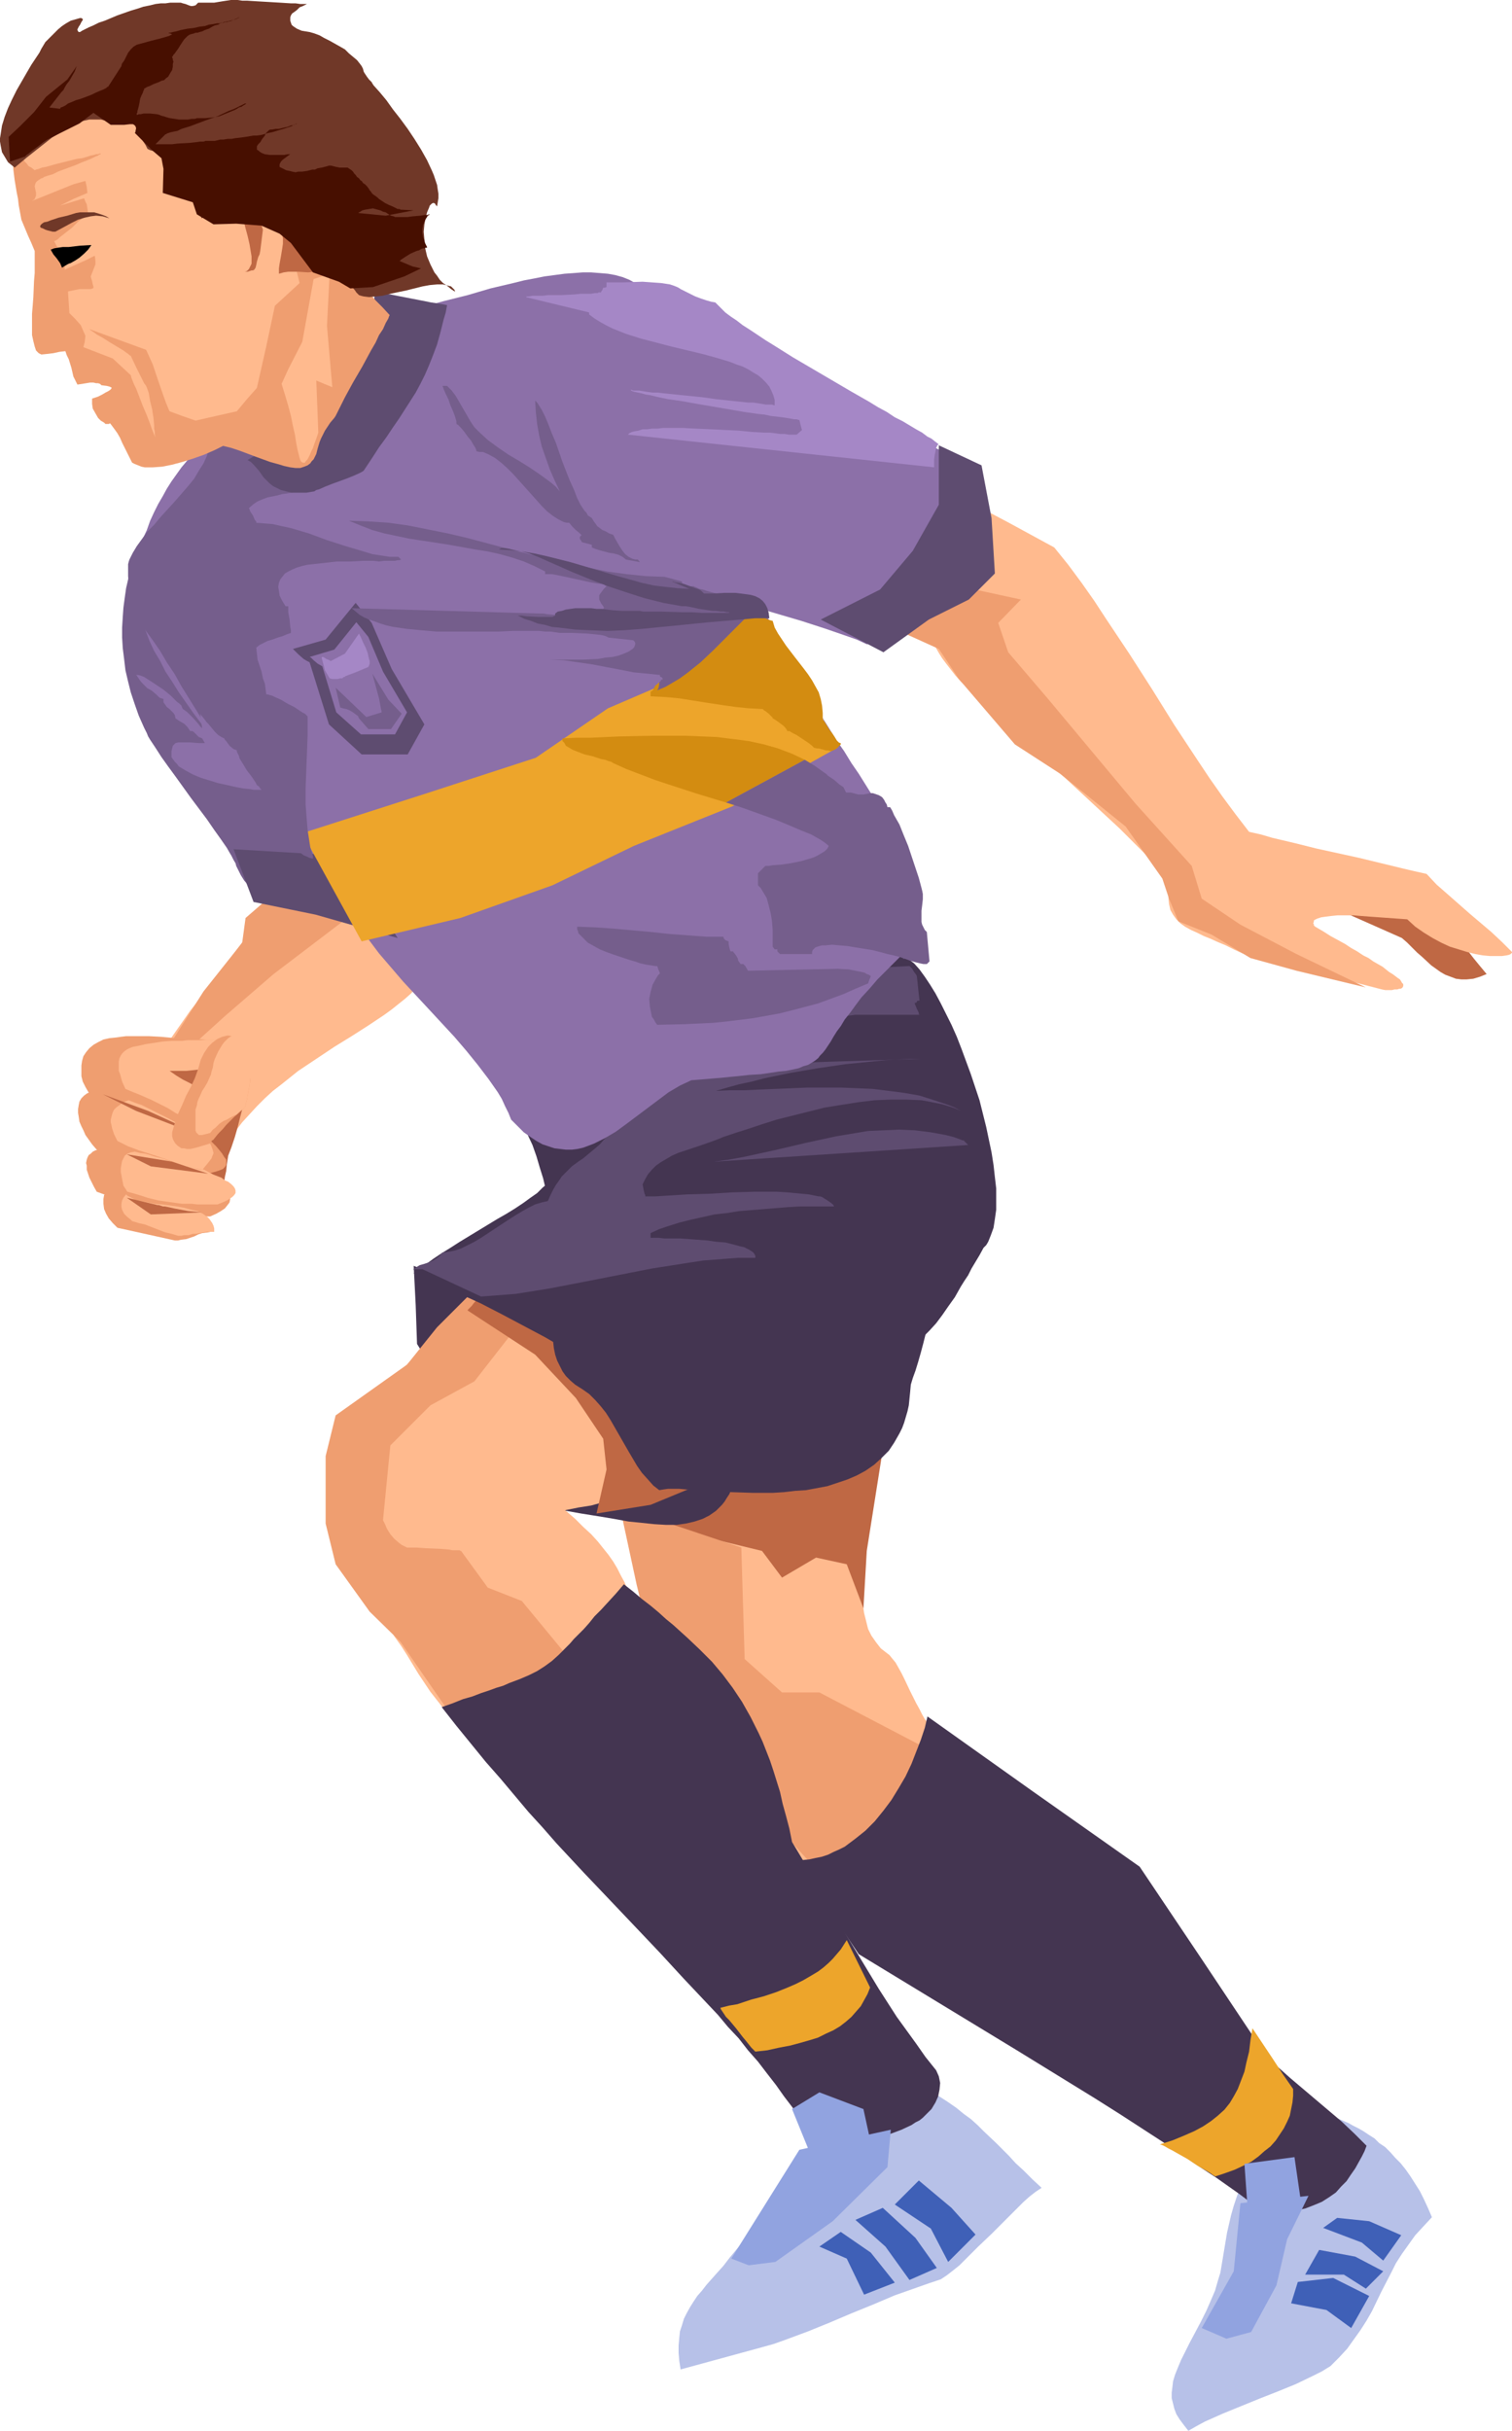 <?xml version="1.0" encoding="UTF-8" standalone="no"?>
<svg
   version="1.0"
   width="96.863mm"
   height="155.668mm"
   id="svg77"
   sodipodi:docname="Player 070.wmf"
   xmlns:inkscape="http://www.inkscape.org/namespaces/inkscape"
   xmlns:sodipodi="http://sodipodi.sourceforge.net/DTD/sodipodi-0.dtd"
   xmlns="http://www.w3.org/2000/svg"
   xmlns:svg="http://www.w3.org/2000/svg">
  <sodipodi:namedview
     id="namedview77"
     pagecolor="#ffffff"
     bordercolor="#000000"
     borderopacity="0.25"
     inkscape:showpageshadow="2"
     inkscape:pageopacity="0.0"
     inkscape:pagecheckerboard="0"
     inkscape:deskcolor="#d1d1d1"
     inkscape:document-units="mm" />
  <defs
     id="defs1">
    <pattern
       id="WMFhbasepattern"
       patternUnits="userSpaceOnUse"
       width="6"
       height="6"
       x="0"
       y="0" />
  </defs>
  <path
     style="fill:#bf6844;fill-opacity:1;fill-rule:evenodd;stroke:none"
     d="m 359.957,235.761 -1.616,0.646 -1.616,0.485 -1.616,0.162 h -1.292 l -1.292,-0.162 -1.292,-0.485 -1.292,-0.485 -1.131,-0.646 -1.131,-0.808 -1.131,-0.808 -2.262,-2.101 -1.131,-0.97 -2.423,-2.424 -1.292,-1.131 -12.763,-5.656 12.763,-2.262 1.131,0.646 1.131,0.485 1.939,0.97 1.616,0.808 1.454,0.808 1.292,0.646 1.131,0.646 0.969,0.646 0.969,0.646 0.808,0.808 0.808,0.97 0.969,0.97 0.969,0.97 1.131,1.454 1.131,1.454 1.454,1.778 0.808,0.97 z"
     id="path1" />
  <path
     style="fill:#b7c1e8;fill-opacity:1;fill-rule:evenodd;stroke:none"
     d="m 221.499,504.164 1.616,0.808 1.454,0.808 2.585,1.454 2.262,1.454 2.1,1.454 1.777,1.454 1.777,1.293 1.616,1.454 1.454,1.454 3.07,2.909 1.454,1.454 1.616,1.616 1.616,1.778 1.939,1.778 2.1,2.101 2.262,2.101 -1.454,0.97 -1.454,1.131 -1.454,1.293 -1.454,1.454 -3.07,3.07 -3.231,3.232 -3.231,3.07 -3.07,3.07 -1.454,1.454 -1.616,1.293 -1.454,1.131 -1.454,0.97 -2.908,0.97 -2.747,0.97 -5.493,1.939 -5.332,2.262 -5.17,2.101 -5.331,2.262 -5.17,2.101 -5.655,2.101 -2.747,0.97 -2.908,0.808 -19.549,5.333 -0.323,-2.101 -0.162,-1.939 v -1.778 l 0.162,-1.778 0.162,-1.616 0.485,-1.454 0.485,-1.616 0.646,-1.293 0.808,-1.454 0.808,-1.293 0.969,-1.454 1.131,-1.293 1.131,-1.454 1.292,-1.454 1.292,-1.454 1.454,-1.616 1.616,-2.101 1.616,-1.939 1.616,-1.939 1.454,-1.778 2.747,-3.717 2.585,-3.393 2.747,-3.555 2.747,-3.555 1.454,-1.939 1.454,-1.939 1.616,-2.101 1.616,-1.939 0.969,-1.131 1.131,-0.808 1.454,-0.97 1.292,-0.808 1.616,-0.808 1.616,-0.808 3.393,-1.454 3.393,-1.616 1.616,-0.808 1.616,-0.97 1.454,-0.97 1.292,-0.97 1.292,-1.131 z"
     id="path2" />
  <path
     style="fill:#b7c1e8;fill-opacity:1;fill-rule:evenodd;stroke:none"
     d="m 346.709,536.644 -2.1,2.262 -1.939,2.101 -1.616,2.262 -1.616,2.262 -1.454,2.262 -1.131,2.262 -2.423,4.686 -2.262,4.686 -1.292,2.262 -1.454,2.262 -1.616,2.262 -1.616,2.262 -1.939,2.101 -2.1,2.101 -2.1,1.293 -1.939,0.97 -4.362,2.101 -4.362,1.778 -4.524,1.778 -4.362,1.778 -4.362,1.778 -4.362,1.939 -2.1,1.131 -1.939,1.131 -1.131,-1.454 -0.969,-1.293 -0.808,-1.293 -0.485,-1.293 -0.323,-1.293 -0.323,-1.293 v -1.293 l 0.162,-1.293 0.162,-1.454 0.485,-1.616 0.646,-1.616 0.808,-1.939 0.969,-1.939 1.131,-2.262 1.292,-2.424 1.454,-2.747 0.646,-1.293 0.646,-1.293 1.131,-2.585 0.969,-2.262 0.646,-2.262 0.646,-2.101 0.323,-1.939 0.646,-3.878 0.646,-3.878 0.485,-2.101 0.485,-2.101 0.646,-2.262 0.808,-2.424 0.969,-2.424 0.646,-1.454 0.646,-1.454 1.292,-0.808 1.131,-0.97 2.1,-1.778 1.616,-1.778 3.231,-3.555 1.777,-1.778 2.1,-1.778 1.131,-0.97 1.131,-0.808 -0.162,-0.162 v -0.162 h 0.162 l 0.162,-0.162 h 0.969 l 0.485,0.162 h 0.646 l 0.808,0.162 0.808,0.162 0.969,0.323 0.969,0.323 1.131,0.323 1.131,0.485 1.131,0.485 1.131,0.646 1.292,0.646 1.131,0.646 1.454,0.97 1.292,0.808 1.131,1.131 1.454,0.97 1.292,1.293 1.131,1.293 1.292,1.293 1.292,1.616 1.131,1.616 1.131,1.778 1.131,1.778 0.969,1.939 0.969,2.101 z"
     id="path3" />
  <path
     style="fill:#ffba8e;fill-opacity:1;fill-rule:evenodd;stroke:none"
     d="m 212.937,322.859 0.808,2.101 0.485,2.262 0.485,2.262 0.162,2.424 0.162,2.585 v 2.585 l -0.162,2.585 -0.162,2.747 -0.808,5.656 -0.808,5.656 -0.969,5.656 -1.131,5.817 -0.969,5.494 -0.808,5.494 -0.162,2.585 -0.162,2.424 -0.162,2.424 v 2.424 l 0.162,2.101 0.323,2.262 0.485,1.939 0.485,1.939 0.808,1.616 1.131,1.616 1.131,1.454 1.454,1.131 0.646,0.485 0.646,0.808 0.808,0.97 0.646,1.131 0.808,1.454 0.646,1.293 1.454,3.07 1.454,2.909 0.808,1.454 0.646,1.293 0.646,1.131 0.808,0.97 0.646,0.808 0.646,0.485 5.331,5.333 5.332,5.333 -4.039,3.555 -3.877,3.717 -4.039,3.717 -4.201,3.393 -4.362,3.393 -2.1,1.454 -2.423,1.454 -2.262,1.454 -2.423,1.293 -2.423,1.131 -2.423,0.97 -2.1,-0.646 -1.777,-0.97 -1.777,-0.808 -1.777,-0.97 -1.616,-1.131 -1.454,-1.131 -1.454,-1.293 -1.292,-1.293 -1.292,-1.454 -1.292,-1.454 -2.262,-3.07 -2.1,-3.232 -2.262,-3.555 -1.939,-3.717 -2.1,-3.717 -2.262,-4.04 -2.262,-3.878 -2.423,-4.04 -2.747,-4.201 -3.07,-4.04 -1.616,-2.101 -1.777,-1.939 -8.24,-33.288 -8.24,-33.449 4.039,-0.485 4.039,-0.646 4.362,-0.808 4.362,-0.808 9.047,-1.616 9.047,-1.778 9.209,-1.616 8.886,-1.778 4.524,-0.646 4.201,-0.808 4.201,-0.646 z"
     id="path4" />
  <path
     style="fill:#bf6844;fill-opacity:1;fill-rule:evenodd;stroke:none"
     d="m 158.329,369.559 15.51,3.232 10.663,2.585 4.847,6.464 8.24,-4.848 7.432,1.616 4.039,10.665 0.808,-13.897 4.039,-25.531 v 0.162 0 h -0.162 l -0.162,0.162 -0.485,0.162 h -0.323 l -0.646,0.323 -1.131,0.323 -1.616,0.485 -1.616,0.646 -1.777,0.646 -2.1,0.646 -4.039,1.293 -1.939,0.485 -1.939,0.646 -1.777,0.485 -1.454,0.485 -1.454,0.323 h -0.485 l -0.485,0.162 -1.131,0.162 -1.292,0.162 h -1.777 l -1.616,0.162 h -1.939 l -2.1,0.162 -4.039,0.162 h -1.939 -1.777 -1.777 -4.524 -18.741 l 4.847,12.281 h 0.162 l 0.162,-0.162 0.162,-0.162 h 0.323 l 0.808,-0.485 1.939,-0.485 h 0.969 0.485 0.323 l 0.162,0.162 z"
     id="path5" />
  <path
     style="fill:#ef9e70;fill-opacity:1;fill-rule:evenodd;stroke:none"
     d="m 179.494,374.568 0.808,26.986 9.047,8.08 h 9.047 l 25.365,13.25 -8.078,13.897 -9.855,12.281 -9.047,2.424 -17.287,-18.906 -13.894,-26.986 -8.886,-11.473 -2.585,-10.665 -4.039,-18.745 z"
     id="path6" />
  <path
     style="fill:#443551;fill-opacity:1;fill-rule:evenodd;stroke:none"
     d="m 100.167,306.377 0.485,9.534 0.323,9.372 17.933,28.763 17.287,11.473 4.524,0.808 4.039,0.646 3.877,0.646 3.554,0.646 3.231,0.323 3.07,0.323 2.747,0.162 h 2.585 l 2.262,-0.323 2.1,-0.485 1.939,-0.646 1.616,-0.808 1.616,-1.131 1.454,-1.454 0.646,-0.808 0.485,-0.808 0.646,-0.97 0.485,-1.131 -4.039,-6.14 -4.039,-6.14 -29.566,-25.37 z"
     id="path7" />
  <path
     style="fill:#ffba8e;fill-opacity:1;fill-rule:evenodd;stroke:none"
     d="m 123.594,304.761 -2.262,1.939 -2.262,2.101 -4.524,4.363 -4.362,4.525 -8.563,9.372 -4.362,4.525 -2.1,2.262 -2.262,2.101 -2.262,2.101 -2.262,1.939 -0.808,0.646 -0.808,0.646 -0.646,0.808 -0.646,0.97 -0.646,0.97 -0.485,0.97 -1.131,2.424 -0.808,2.424 -0.646,2.747 -0.485,2.747 -0.323,2.909 -0.162,3.07 -0.162,2.747 0.162,2.909 0.162,2.747 0.485,2.585 0.485,2.262 0.323,0.97 0.323,0.97 0.323,0.97 0.323,0.808 1.454,1.778 1.292,1.778 1.131,1.616 1.131,1.616 2.1,3.07 1.939,2.747 1.777,2.585 1.454,2.585 1.616,2.262 1.454,2.262 2.747,4.525 2.908,4.363 1.777,2.262 1.777,2.262 2.1,2.424 2.262,2.585 2.908,-0.323 3.07,-0.485 3.231,-0.646 3.393,-0.646 3.393,-0.808 3.393,-0.808 3.393,-1.131 3.231,-1.131 3.07,-1.293 3.07,-1.454 2.747,-1.778 1.292,-0.808 2.423,-1.939 1.131,-1.131 0.969,-0.97 0.969,-1.131 0.808,-1.293 0.808,-1.293 0.646,-1.293 0.485,-1.293 -1.131,-3.07 -0.969,-2.585 -0.808,-2.424 -0.808,-2.262 -0.808,-2.101 -0.808,-1.939 -0.969,-1.778 -0.808,-1.616 -0.969,-1.616 -1.131,-1.616 -1.292,-1.616 -1.292,-1.616 -1.616,-1.778 -1.939,-1.778 -1.939,-1.939 -1.131,-0.97 -1.292,-1.131 3.231,-0.646 3.07,-0.485 2.908,-0.808 2.585,-0.808 2.747,-0.808 2.423,-0.97 2.423,-0.808 2.423,-0.97 4.524,-2.262 4.362,-2.262 2.262,-1.293 2.262,-1.293 5.008,-2.585 -1.454,-2.424 -1.454,-2.101 -1.454,-2.262 -1.454,-2.101 -2.585,-3.878 -2.585,-3.555 -2.747,-3.393 -2.585,-3.07 -2.747,-2.909 -2.908,-2.585 -2.908,-2.585 -3.231,-2.262 -3.393,-2.262 -3.716,-1.939 -1.939,-0.97 -2.1,-0.97 -2.1,-0.97 -2.1,-0.97 -2.423,-0.808 -2.423,-0.97 -2.423,-0.97 z"
     id="path8" />
  <path
     style="fill:#ef9e70;fill-opacity:1;fill-rule:evenodd;stroke:none"
     d="m 131.349,319.627 h -5.008 l -11.471,14.705 -10.663,5.817 -9.694,9.695 -1.777,18.098 v 0 l 0.162,0.323 0.162,0.323 0.162,0.323 0.485,1.131 0.808,1.293 0.969,1.131 1.131,0.97 0.646,0.485 0.646,0.323 0.646,0.323 h 0.808 1.616 l 2.1,0.162 3.877,0.162 1.777,0.162 0.808,0.162 h 0.808 0.485 0.485 l 0.162,0.162 h 0.162 l 6.462,8.888 8.24,3.232 12.279,14.866 -21.326,12.281 -7.27,1.616 -13.086,-18.906 -7.432,-7.272 -8.24,-11.473 -2.423,-9.857 v -16.321 l 2.423,-9.857 17.287,-12.281 7.27,-9.049 10.663,-10.665 z"
     id="path9" />
  <path
     style="fill:#bf6844;fill-opacity:1;fill-rule:evenodd;stroke:none"
     d="m 113.254,317.203 16.318,10.665 9.855,10.503 6.624,9.857 0.808,7.433 -2.423,10.665 13.086,-2.101 10.178,-4.201 6.139,-6.948 -13.894,-17.937 -18.095,-13.089 -22.942,-11.473 v 0.162 l -0.162,0.162 -0.323,0.485 -0.485,0.323 -0.969,1.131 -1.131,1.293 -1.131,1.293 -0.485,0.646 -0.323,0.323 -0.485,0.485 -0.162,0.162 z"
     id="path10" />
  <path
     style="fill:#443551;fill-opacity:1;fill-rule:evenodd;stroke:none"
     d="m 124.725,268.726 1.616,2.747 1.292,2.909 1.292,2.747 0.969,2.747 0.808,2.747 0.808,2.585 0.646,2.747 0.485,2.424 0.323,2.585 0.323,2.585 0.162,2.424 0.162,2.424 0.162,4.525 -0.162,4.525 v 4.201 l -0.162,4.04 0.162,1.778 v 1.778 l 0.162,1.778 0.162,1.778 0.162,1.454 0.323,1.616 0.485,1.454 0.646,1.293 0.646,1.293 0.808,1.131 1.131,1.131 1.131,0.97 1.777,1.131 1.616,1.131 1.454,1.454 1.292,1.454 1.292,1.616 1.131,1.778 4.362,7.595 2.1,3.555 1.131,1.616 1.454,1.616 1.292,1.454 1.454,1.131 0.969,-0.162 1.131,-0.162 h 2.747 l 1.777,0.162 h 1.939 l 1.939,0.162 2.262,0.162 2.262,0.162 2.423,0.162 5.008,0.162 h 5.17 l 2.585,-0.162 2.747,-0.323 2.585,-0.162 2.585,-0.485 2.585,-0.485 2.423,-0.808 2.423,-0.808 2.262,-0.97 2.1,-1.131 2.1,-1.454 1.777,-1.616 1.777,-1.778 1.292,-1.939 1.292,-2.262 0.646,-1.293 0.485,-1.293 0.808,-2.747 0.323,-1.454 0.162,-1.616 0.162,-1.616 0.162,-1.778 0.485,-1.616 0.646,-1.778 0.646,-2.101 0.646,-2.262 0.646,-2.424 0.646,-2.585 0.646,-2.909 0.646,-2.909 0.646,-3.07 0.646,-3.232 0.646,-3.393 0.485,-3.393 0.646,-3.555 0.485,-3.717 0.646,-7.272 0.323,-3.878 0.323,-3.717 v -3.717 -3.878 -3.717 l -0.162,-3.717 -0.323,-3.717 -0.323,-3.717 -0.646,-3.555 -0.646,-3.393 -0.808,-3.393 -0.969,-3.232 -1.131,-3.232 -1.292,-3.07 -1.454,-2.747 -1.777,-2.747 -2.423,0.323 -2.747,0.646 -2.747,0.646 -2.747,0.808 -3.07,0.97 -3.07,0.97 -3.07,1.131 -3.231,1.131 -3.231,1.293 -3.393,1.454 -6.786,2.747 -13.733,5.979 -6.786,3.07 -3.393,1.454 -3.393,1.454 -3.231,1.454 -3.231,1.293 -3.07,1.293 -2.908,1.293 -3.07,1.131 -2.747,0.97 -2.747,0.97 -2.423,0.808 -2.423,0.646 -2.423,0.485 -2.1,0.485 z"
     id="path11" />
  <path
     style="fill:#443551;fill-opacity:1;fill-rule:evenodd;stroke:none"
     d="m 215.683,230.752 -1.131,0.808 -2.747,1.939 -1.292,0.97 -3.231,2.101 -3.393,2.101 -3.554,2.262 -3.716,2.424 -7.755,4.848 -7.593,4.848 -3.716,2.424 -3.554,2.262 -3.393,2.101 -3.231,2.101 -1.454,0.97 -1.292,0.97 -1.292,0.808 -1.131,0.808 -2.1,1.778 -2.1,1.616 -1.777,1.454 -1.939,1.454 -3.716,2.424 -3.716,2.262 -3.716,2.262 -3.877,2.585 -1.777,1.293 -2.1,1.454 -1.939,1.616 -2.1,1.778 -1.292,1.293 -1.616,1.131 -1.777,1.293 -1.939,1.293 -2.1,1.293 -2.262,1.293 -4.524,2.747 -4.524,2.747 -2.262,1.454 -2.1,1.293 -1.939,1.293 -1.777,1.293 -1.616,1.131 -1.454,1.131 5.493,2.424 5.331,2.424 5.332,2.424 5.331,2.747 5.17,2.747 5.17,2.747 5.008,2.909 5.008,3.232 4.685,3.232 4.685,3.393 4.685,3.555 4.362,3.717 4.201,4.04 4.039,4.201 3.877,4.363 3.716,4.686 3.716,-3.393 3.554,-3.232 14.702,-12.443 3.554,-3.232 3.716,-3.393 1.939,-0.97 1.616,-0.808 1.616,-0.97 1.454,-0.808 1.454,-0.808 1.292,-0.808 2.585,-1.616 2.1,-1.616 2.1,-1.616 1.777,-1.616 1.616,-1.616 1.616,-1.778 1.454,-1.939 1.454,-2.101 1.616,-2.262 1.454,-2.585 0.808,-1.293 0.969,-1.454 0.808,-1.616 0.969,-1.616 0.969,-1.616 0.969,-1.778 0.646,-0.646 0.485,-0.808 0.646,-1.616 0.646,-1.778 0.323,-2.101 0.323,-2.262 v -2.424 -2.747 l -0.323,-2.747 -0.323,-2.909 -0.485,-3.07 -0.646,-3.07 -0.646,-3.07 -0.808,-3.232 -0.808,-3.232 -2.1,-6.302 -1.131,-3.07 -1.131,-3.07 -1.131,-2.909 -1.292,-2.909 -1.292,-2.585 -1.292,-2.585 -1.292,-2.424 -1.292,-2.101 -1.292,-1.939 -1.292,-1.778 -1.292,-1.454 -1.292,-0.97 -1.131,-0.97 -0.485,-0.323 -0.646,-0.162 -0.485,-0.162 h -0.646 -0.485 z"
     id="path12" />
  <path
     style="fill:#443551;fill-opacity:1;fill-rule:evenodd;stroke:none"
     d="m 106.953,413.188 2.747,-0.97 2.423,-0.97 2.262,-0.646 2.1,-0.808 1.939,-0.646 1.777,-0.646 1.616,-0.485 1.454,-0.646 1.292,-0.485 1.292,-0.485 2.262,-0.97 1.939,-0.97 1.777,-1.131 1.777,-1.293 1.616,-1.454 0.808,-0.808 0.969,-0.97 0.969,-0.97 0.969,-1.131 1.131,-1.131 1.292,-1.293 1.292,-1.454 1.292,-1.616 1.616,-1.616 1.777,-1.939 1.777,-1.939 1.939,-2.262 2.262,1.778 2.1,1.778 2.1,1.616 1.939,1.616 1.777,1.616 1.777,1.454 3.393,3.07 3.07,2.909 2.908,2.909 2.585,3.07 2.423,3.232 2.262,3.393 2.1,3.717 0.969,1.939 0.969,1.939 0.969,2.101 1.777,4.525 0.808,2.424 0.808,2.585 0.808,2.585 0.646,2.909 0.808,2.909 0.808,3.07 0.646,3.232 4.362,7.272 4.201,7.272 4.039,7.11 4.201,6.948 4.201,6.948 4.362,6.787 4.685,6.464 2.262,3.232 2.585,3.232 0.646,1.454 0.323,1.616 -0.162,1.616 -0.323,1.616 -0.646,1.454 -0.485,0.808 -0.485,0.808 -0.646,0.646 -0.646,0.646 -0.808,0.808 -0.808,0.646 -0.969,0.485 -0.969,0.646 -2.423,1.131 -2.585,0.97 -1.616,0.485 -1.454,0.323 -1.616,0.323 -1.777,0.323 -1.777,0.323 -1.939,0.162 -1.939,0.162 -2.1,0.162 h -2.1 -2.262 l -1.616,-2.909 -1.777,-2.747 -1.777,-2.909 -2.1,-2.747 -1.939,-2.747 -2.262,-2.909 -2.1,-2.747 -2.423,-2.747 -2.262,-2.909 -2.585,-2.747 -2.423,-2.909 -2.747,-2.909 -5.493,-5.817 -5.655,-6.14 -2.908,-3.07 -3.07,-3.232 -3.07,-3.232 -3.07,-3.232 -3.231,-3.393 -3.231,-3.393 -6.624,-7.11 -3.393,-3.878 -3.393,-3.717 -3.393,-4.04 -3.393,-4.04 -3.554,-4.04 -3.554,-4.363 -3.554,-4.363 z"
     id="path13" />
  <path
     style="fill:#443551;fill-opacity:1;fill-rule:evenodd;stroke:none"
     d="m 224.569,415.451 25.688,18.26 25.688,18.098 15.187,22.623 15.187,22.784 2.908,2.909 3.07,2.747 6.301,5.333 6.301,5.332 3.07,2.909 2.908,2.909 -0.485,1.293 -0.646,1.293 -0.808,1.454 -0.808,1.454 -1.131,1.616 -0.969,1.454 -1.292,1.293 -1.292,1.454 -1.616,1.131 -1.777,1.131 -1.939,0.808 -2.1,0.808 -2.423,0.485 -1.131,0.162 h -1.292 l -1.454,0.162 -1.454,-0.162 -1.454,-0.162 -1.616,-0.162 -5.17,-3.878 -5.493,-3.878 -5.655,-3.717 -5.655,-3.878 -5.978,-3.878 -5.978,-3.878 -6.139,-3.878 -6.301,-3.878 -12.602,-7.756 -12.763,-7.756 -12.763,-7.756 -12.763,-7.756 -15.187,-22.623 1.616,-0.162 1.616,-0.162 1.454,-0.323 1.616,-0.323 1.454,-0.485 1.292,-0.646 1.454,-0.646 1.292,-0.646 1.292,-0.97 1.292,-0.97 2.423,-1.939 2.262,-2.262 2.1,-2.585 1.939,-2.585 1.777,-2.909 1.616,-2.747 1.454,-3.07 1.131,-2.909 1.131,-2.909 0.969,-2.909 z"
     id="path14" />
  <path
     style="fill:#eda52b;fill-opacity:1;fill-rule:evenodd;stroke:none"
     d="m 174.647,485.904 1.939,-0.485 1.939,-0.323 3.393,-1.131 3.07,-0.808 2.908,-0.97 2.423,-0.97 2.262,-0.97 1.939,-0.97 1.939,-1.131 1.616,-0.97 1.292,-0.97 1.292,-1.131 0.969,-0.97 0.969,-1.131 0.969,-1.131 1.454,-2.262 5.655,11.473 -0.646,1.616 -0.808,1.454 -0.808,1.454 -1.131,1.293 -1.131,1.293 -1.292,1.131 -1.454,1.131 -1.616,0.97 -1.777,0.808 -1.939,0.97 -2.1,0.646 -2.262,0.646 -2.423,0.646 -2.585,0.485 -2.908,0.646 -2.908,0.323 -0.162,-0.162 -0.323,-0.323 -0.485,-0.485 -0.646,-0.808 -0.646,-0.808 -0.808,-0.97 -1.616,-2.101 -1.616,-1.939 -0.808,-0.808 -0.646,-0.97 -0.323,-0.485 -0.323,-0.485 v -0.323 0 z"
     id="path15" />
  <path
     style="fill:#eda52b;fill-opacity:1;fill-rule:evenodd;stroke:none"
     d="m 280.792,519.031 3.07,-0.97 2.747,-1.131 2.585,-1.131 2.1,-1.131 1.939,-1.293 1.616,-1.293 1.616,-1.454 1.292,-1.616 0.969,-1.616 0.969,-1.778 0.808,-2.101 0.808,-2.101 0.485,-2.262 0.646,-2.585 0.323,-2.747 0.485,-2.909 4.847,7.272 2.423,3.717 2.585,3.717 v 1.616 l -0.162,1.616 -0.323,1.616 -0.323,1.616 -0.646,1.454 -0.808,1.616 -0.969,1.454 -0.969,1.454 -1.292,1.454 -1.454,1.131 -1.454,1.293 -1.777,1.293 -1.939,0.97 -2.1,0.97 -2.262,0.808 -2.423,0.808 v 0 l -0.162,-0.162 -0.323,-0.162 -0.646,-0.485 -0.808,-0.485 -1.131,-0.646 -1.131,-0.646 -2.423,-1.616 -2.585,-1.454 -1.131,-0.646 -0.969,-0.485 -0.808,-0.485 -0.646,-0.323 -0.485,-0.162 z"
     id="path16" />
  <path
     style="fill:#3f60b7;fill-opacity:1;fill-rule:evenodd;stroke:none"
     d="m 198.396,543.754 6.624,2.909 4.201,8.726 7.432,-2.909 -5.816,-7.272 -7.27,-5.009 z"
     id="path17" />
  <path
     style="fill:#3f60b7;fill-opacity:1;fill-rule:evenodd;stroke:none"
     d="m 207.12,537.29 7.27,6.464 5.816,8.08 6.624,-2.909 -5.17,-7.272 -7.916,-7.272 z"
     id="path18" />
  <path
     style="fill:#3f60b7;fill-opacity:1;fill-rule:evenodd;stroke:none"
     d="m 222.469,527.757 -5.816,5.817 8.724,5.817 4.201,8.08 6.624,-6.625 -5.816,-6.464 z"
     id="path19" />
  <path
     style="fill:#91a3e0;fill-opacity:1;fill-rule:evenodd;stroke:none"
     d="m 196.781,522.747 -5.008,-12.281 6.624,-4.04 10.663,4.04 1.616,7.433 -1.616,5.817 z"
     id="path20" />
  <path
     style="fill:#91a3e0;fill-opacity:1;fill-rule:evenodd;stroke:none"
     d="m 193.549,520.323 -16.479,26.339 4.201,1.616 6.462,-0.808 13.894,-9.857 13.248,-13.089 0.808,-9.049 z"
     id="path21" />
  <path
     style="fill:#3f60b7;fill-opacity:1;fill-rule:evenodd;stroke:none"
     d="m 312.619,557.489 8.563,1.616 5.978,4.363 4.362,-7.756 -8.724,-4.363 -8.563,0.97 z"
     id="path22" />
  <path
     style="fill:#3f60b7;fill-opacity:1;fill-rule:evenodd;stroke:none"
     d="m 319.405,544.562 -3.393,5.979 h 9.37 l 5.332,3.393 4.201,-4.201 -6.786,-3.555 z"
     id="path23" />
  <path
     style="fill:#3f60b7;fill-opacity:1;fill-rule:evenodd;stroke:none"
     d="m 320.374,539.23 9.371,3.555 5.17,4.363 4.362,-6.14 -7.755,-3.393 -7.755,-0.808 z"
     id="path24" />
  <path
     style="fill:#91a3e0;fill-opacity:1;fill-rule:evenodd;stroke:none"
     d="m 301.31,523.717 0.808,11.311 8.563,0.808 4.362,-2.585 -1.616,-11.15 z"
     id="path25" />
  <path
     style="fill:#91a3e0;fill-opacity:1;fill-rule:evenodd;stroke:none"
     d="m 300.341,533.251 -1.616,16.482 -7.755,13.735 5.978,2.585 5.978,-1.616 6.139,-11.311 2.585,-11.15 5.17,-10.503 z"
     id="path26" />
  <path
     style="fill:#5e4c70;fill-opacity:1;fill-rule:evenodd;stroke:none"
     d="m 102.268,307.185 14.217,6.625 4.201,-0.323 4.201,-0.323 4.039,-0.646 4.039,-0.646 8.401,-1.616 8.24,-1.616 8.24,-1.616 8.24,-1.293 4.201,-0.646 4.201,-0.323 4.201,-0.323 h 4.201 v -0.485 l -0.162,-0.323 -0.323,-0.485 -0.485,-0.323 -0.485,-0.323 -0.646,-0.323 -0.646,-0.323 -0.808,-0.162 -1.777,-0.485 -1.939,-0.485 -2.1,-0.162 -2.262,-0.323 -4.362,-0.323 -2.262,-0.162 h -1.939 -1.777 l -1.454,-0.162 h -1.939 v -0.485 -0.646 l 2.1,-0.97 2.423,-0.808 2.585,-0.808 2.585,-0.646 2.908,-0.646 2.908,-0.646 2.908,-0.323 3.07,-0.485 5.978,-0.485 5.978,-0.485 2.908,-0.162 h 2.747 2.747 2.585 l -0.162,-0.323 -0.323,-0.323 -0.646,-0.485 -0.485,-0.323 -1.292,-0.808 -0.485,-0.162 h -0.323 l -2.423,-0.485 -5.17,-0.485 -2.585,-0.162 h -5.332 l -5.493,0.162 -5.331,0.323 -5.493,0.162 -5.17,0.323 -2.585,0.162 h -2.423 v -0.323 l -0.162,-0.323 -0.162,-0.646 -0.162,-0.808 -0.162,-0.808 0.646,-1.293 0.646,-1.131 0.969,-1.131 0.969,-0.97 1.131,-0.808 2.747,-1.616 1.454,-0.646 2.908,-0.97 2.908,-0.97 2.747,-0.97 1.292,-0.485 1.131,-0.485 2.908,-0.97 3.07,-0.97 3.393,-1.131 3.554,-1.131 3.877,-0.97 3.877,-0.97 3.877,-0.97 4.039,-0.646 4.039,-0.646 4.039,-0.485 3.877,-0.162 h 3.716 l 3.716,0.162 1.777,0.323 1.616,0.323 1.616,0.323 1.616,0.485 1.454,0.485 1.454,0.646 -1.454,-0.808 -1.616,-0.646 -3.393,-1.131 -3.554,-1.131 -3.716,-0.646 -3.716,-0.485 -3.877,-0.485 -3.877,-0.162 -3.877,-0.162 h -7.916 l -7.755,0.323 -3.877,0.162 -3.716,0.162 h -3.554 l -3.393,0.162 2.747,-0.808 2.908,-0.808 3.07,-0.646 3.07,-0.808 6.301,-1.293 6.624,-1.131 6.624,-0.97 6.462,-0.646 3.231,-0.323 3.07,-0.162 2.908,-0.162 h 2.747 l -41.359,1.293 0.162,-0.485 0.162,-0.485 0.485,-0.485 0.646,-0.646 0.808,-0.646 0.808,-0.646 1.777,-1.293 2.1,-1.293 1.777,-1.131 0.808,-0.485 0.646,-0.323 0.646,-0.323 0.323,-0.162 1.777,-0.808 1.777,-0.646 1.616,-0.646 1.777,-0.323 1.777,-0.485 1.777,-0.162 3.716,-0.485 h 3.716 3.877 7.916 l -0.162,-0.162 v -0.323 l -0.485,-0.97 -0.323,-0.808 -0.162,-0.323 v -0.323 h 0.323 l 0.162,-0.162 v -0.162 l 0.162,-0.162 h 0.162 0.323 l -0.162,-1.454 -0.323,-3.07 -0.162,-1.454 v 0 l -0.162,-0.323 -0.485,-0.646 -0.485,-0.808 -0.323,-0.323 -0.323,-0.323 -3.07,0.162 -3.07,0.162 -3.07,0.485 -3.07,0.485 -2.908,0.646 -2.908,0.808 -2.908,0.97 -2.585,0.97 -0.646,0.323 -0.808,0.323 -1.292,1.131 -1.131,1.131 -1.131,1.454 -2.423,2.585 -0.969,1.131 -1.131,0.97 -3.231,1.616 -3.393,1.454 -7.27,2.747 -3.716,1.454 -3.554,1.616 -3.554,1.616 -3.231,1.778 -0.969,0.808 -1.131,0.97 -1.616,1.778 -1.616,2.101 -1.454,2.101 -2.908,4.363 -1.454,2.101 -1.777,1.778 -0.969,1.131 -1.131,0.97 -1.939,1.616 -0.969,0.808 -0.969,0.646 -1.777,1.293 -1.616,1.616 -0.808,0.808 -0.646,0.97 -0.808,1.131 -0.646,1.131 -0.646,1.293 -0.646,1.454 -1.454,0.323 -1.616,0.485 -1.616,0.808 -1.454,0.808 -1.616,0.97 -1.777,1.131 -6.624,4.363 -1.616,0.97 -1.616,0.808 -1.616,0.808 -1.454,0.485 -1.616,0.323 -1.454,0.162 -0.646,0.808 -0.808,0.646 -0.808,0.485 -1.131,0.485 -0.969,0.323 -1.131,0.323 -0.808,0.485 -0.808,0.646 v -0.162 z"
     id="path27" />
  <path
     style="fill:#5e4c70;fill-opacity:1;fill-rule:evenodd;stroke:none"
     d="m 172.87,281.169 3.554,-0.485 3.554,-0.646 7.432,-1.616 7.593,-1.778 7.432,-1.616 3.877,-0.646 3.877,-0.646 3.716,-0.162 3.877,-0.162 3.716,0.162 3.877,0.485 1.777,0.323 1.777,0.323 1.939,0.485 1.777,0.646 0.323,0.162 h 0.323 l 0.485,0.485 0.485,0.485 0.162,0.162 v 0 z"
     id="path28" />
  <path
     style="fill:#ffba8e;fill-opacity:1;fill-rule:evenodd;stroke:none"
     d="m 68.663,212.169 -1.939,3.717 -1.939,3.393 -2.262,3.393 -2.262,3.232 -4.685,6.302 -2.423,3.232 -2.262,3.07 -4.847,6.14 -2.262,3.232 -2.262,3.232 -2.262,3.232 -1.939,3.393 -1.939,3.555 -1.777,3.717 1.616,0.646 1.616,0.646 1.292,0.646 1.292,0.97 1.292,0.808 0.969,0.97 2.262,1.939 2.1,2.101 1.131,0.808 1.131,0.97 1.292,0.808 1.454,0.808 1.454,0.646 1.777,0.485 1.292,-2.262 1.454,-2.262 1.616,-2.101 1.777,-1.939 1.777,-1.939 1.939,-1.939 1.939,-1.778 2.1,-1.616 4.039,-3.232 4.362,-2.909 4.362,-2.909 4.201,-2.585 4.039,-2.585 3.877,-2.585 1.777,-1.293 1.616,-1.293 1.616,-1.293 1.454,-1.293 1.292,-1.454 1.292,-1.454 0.969,-1.454 0.808,-1.454 0.808,-1.616 0.323,-1.616 0.323,-1.616 0.162,-1.778 h -0.162 l -0.323,-0.162 -0.485,-0.162 -0.646,-0.323 -0.808,-0.162 -1.131,-0.485 -0.969,-0.485 -1.292,-0.485 -1.292,-0.485 -1.454,-0.646 -3.07,-1.131 -3.393,-1.454 -3.393,-1.293 -3.393,-1.454 -3.393,-1.293 -3.07,-1.454 -1.454,-0.646 -1.292,-0.646 -1.292,-0.485 -1.131,-0.485 -0.969,-0.485 -0.808,-0.485 -0.646,-0.323 -0.485,-0.323 -0.323,-0.323 z"
     id="path29" />
  <path
     style="fill:#bf6844;fill-opacity:1;fill-rule:evenodd;stroke:none"
     d="m 60.262,259.677 -0.485,2.747 -0.323,2.747 -0.646,2.747 -0.646,2.424 -0.646,2.585 -0.646,2.262 -0.808,2.424 -0.808,2.101 -0.323,2.101 -0.162,1.616 -0.323,1.454 -0.162,1.293 -0.323,1.131 -0.323,0.97 -0.323,0.808 -0.323,0.808 -1.131,1.616 -0.646,0.808 -0.646,0.808 -0.969,1.131 -0.969,1.131 -1.292,1.293 -0.646,0.646 -0.646,0.808 -1.616,-0.323 -1.454,-0.162 -1.454,-0.323 -1.292,-0.323 -1.131,-0.323 -0.969,-0.485 -0.969,-0.323 -0.808,-0.485 -0.646,-0.646 -0.646,-0.485 -0.646,-0.646 -0.646,-0.808 -0.485,-0.808 -0.485,-1.131 -0.485,-0.97 -0.485,-1.131 -0.485,-3.07 -0.485,-2.909 -0.323,-2.585 v -2.747 -2.424 l 0.323,-2.424 0.485,-2.262 0.485,-2.262 0.808,-2.101 0.969,-1.939 1.131,-2.101 1.292,-1.778 1.292,-1.939 1.616,-1.778 1.777,-1.778 1.939,-1.616 2.423,0.646 2.1,0.646 3.877,1.293 2.1,0.808 2.1,0.808 1.131,0.485 1.131,0.646 1.454,0.485 z"
     id="path30" />
  <path
     style="fill:#ef9e70;fill-opacity:1;fill-rule:evenodd;stroke:none"
     d="m 85.142,221.38 -18.903,14.382 -11.794,10.18 -8.563,7.756 -4.201,-1.778 7.593,-11.958 9.371,-11.796 0.808,-5.979 5.978,-5.171 z"
     id="path31" />
  <path
     style="fill:#ffba8e;fill-opacity:1;fill-rule:evenodd;stroke:none"
     d="m 233.293,120.709 10.986,5.817 10.986,5.979 3.393,4.201 3.231,4.363 3.07,4.363 2.747,4.201 5.816,8.726 5.493,8.564 5.331,8.564 5.655,8.564 2.908,4.363 3.07,4.363 3.231,4.363 3.231,4.201 2.908,0.646 2.747,0.808 5.493,1.293 5.17,1.293 5.17,1.131 5.17,1.131 5.332,1.293 5.331,1.293 2.747,0.646 2.908,0.646 2.423,2.585 2.585,2.262 5.331,4.686 5.331,4.525 2.585,2.424 2.423,2.424 v 0.162 l -0.162,0.162 -0.162,0.162 -0.323,0.162 -0.646,0.162 -1.131,0.162 h -1.292 -1.616 l -1.777,-0.162 -1.777,-0.323 -1.939,-0.485 -2.1,-0.646 -2.1,-0.646 -2.1,-0.97 -2.1,-1.131 -2.1,-1.293 -2.1,-1.454 -1.939,-1.778 -4.524,-0.323 -4.524,-0.323 -2.1,-0.162 -1.939,-0.162 h -3.716 l -1.616,0.162 -1.292,0.162 -1.131,0.162 -0.969,0.323 -0.646,0.323 -0.162,0.162 v 0.323 l -0.162,0.323 0.162,0.162 v 0.323 l 0.323,0.323 1.939,1.131 1.777,1.131 1.777,0.97 1.777,0.97 1.454,0.97 1.454,0.808 1.454,0.97 1.292,0.646 1.131,0.808 1.131,0.646 1.131,0.646 0.808,0.646 0.808,0.646 0.808,0.485 0.646,0.485 0.646,0.485 0.485,0.323 0.323,0.485 0.162,0.323 0.323,0.323 v 0.323 0.162 l -0.162,0.323 -0.162,0.162 -0.323,0.162 h -0.323 l -0.485,0.162 h -0.646 l -0.646,0.162 h -1.616 l -0.808,-0.162 -33.766,-8.726 -2.1,-0.97 -1.939,-0.97 -1.939,-0.808 -1.777,-0.808 -1.616,-0.646 -1.616,-0.808 -1.454,-0.646 -1.454,-0.808 -1.131,-0.808 -0.969,-0.97 -0.808,-1.131 -0.646,-1.131 -0.323,-1.454 -0.162,-1.616 v -0.97 -0.97 l 0.162,-0.97 0.162,-1.131 -3.716,-4.201 -4.039,-4.04 -4.362,-4.363 -4.362,-4.04 -8.886,-8.241 -4.524,-3.878 -2.1,-1.939 -2.1,-1.939 -4.201,-3.717 -3.877,-3.717 -1.777,-1.616 -1.939,-1.778 -1.616,-1.616 -1.454,-1.616 -1.616,-1.454 -1.292,-1.454 -1.131,-1.454 -1.131,-1.454 -0.969,-1.293 -0.808,-1.293 -0.646,-1.131 -0.485,-1.131 -1.454,-0.323 -1.454,-0.485 -3.231,-1.293 -3.393,-1.293 -6.947,-2.909 -3.393,-1.454 -3.231,-1.131 -1.454,-0.485 -1.292,-0.485 1.454,-1.293 1.777,-1.454 1.777,-1.454 2.1,-1.616 2.262,-1.616 2.262,-1.616 4.847,-3.555 4.847,-3.393 2.262,-1.616 2.262,-1.778 1.939,-1.616 1.939,-1.454 1.777,-1.454 z"
     id="path32" />
  <path
     style="fill:#ef9e70;fill-opacity:1;fill-rule:evenodd;stroke:none"
     d="m 236.04,142.685 11.148,2.424 -5.493,5.656 2.423,7.11 9.532,11.15 21.326,25.531 13.571,15.028 2.423,7.918 9.37,6.302 13.571,7.11 16.802,8.08 -16.802,-4.04 -11.148,-3.07 -9.37,-5.656 -8.078,-3.232 -2.262,-5.494 -1.616,-4.848 -8.886,-12.604 -15.833,-12.766 -10.986,-7.11 -13.571,-15.836 -4.847,-7.272 -10.34,-4.686 v 0 l 0.162,-0.162 0.323,-0.162 0.485,-0.162 0.485,-0.162 0.485,-0.162 1.292,-0.646 1.616,-0.646 1.777,-0.808 3.716,-1.616 1.939,-0.808 1.777,-0.808 1.616,-0.808 1.454,-0.808 0.646,-0.323 0.485,-0.323 0.323,-0.323 0.323,-0.323 0.323,-0.162 v -0.162 -0.162 z"
     id="path33" />
  <path
     style="fill:#755e8c;fill-opacity:1;fill-rule:evenodd;stroke:none"
     d="m 31.989,136.221 -0.485,1.939 -0.485,2.101 -0.485,2.101 -0.323,2.262 -0.323,2.424 -0.162,2.262 -0.162,2.585 v 2.424 l 0.162,2.585 0.323,2.585 0.323,2.747 0.646,2.747 0.646,2.585 0.969,2.909 0.969,2.747 1.292,2.909 0.323,0.646 0.323,0.646 0.323,0.808 0.485,0.808 0.646,0.97 0.646,0.97 1.454,2.262 1.616,2.262 1.777,2.424 3.716,5.171 3.877,5.171 1.777,2.585 1.616,2.262 1.454,2.101 0.646,1.131 0.485,0.808 0.485,0.97 0.485,0.808 0.162,0.646 0.323,0.646 0.808,1.616 0.808,1.293 1.131,1.293 1.131,0.97 1.292,0.97 1.292,0.646 1.454,0.646 1.454,0.485 1.616,0.323 1.777,0.323 1.616,0.162 1.777,0.162 h 3.716 3.716 l 3.716,0.162 3.877,0.162 3.716,0.323 1.777,0.162 1.939,0.485 1.616,0.323 1.777,0.646 1.616,0.808 1.616,0.808 1.454,1.131 1.454,1.131 1.454,1.454 1.292,1.616 -0.808,-1.454 -0.646,-1.454 -1.777,-3.07 -1.939,-3.232 -2.262,-3.232 -2.423,-3.232 -2.423,-3.393 -5.17,-6.787 -5.17,-6.948 -2.585,-3.393 -2.262,-3.393 -2.262,-3.232 -1.939,-3.07 -1.777,-3.07 -0.646,-1.454 -0.808,-1.454 -2.747,-2.585 -2.747,-2.585 -5.17,-5.009 -5.17,-5.009 -5.008,-5.009 -4.847,-5.009 -5.17,-5.009 -5.17,-5.009 -2.747,-2.585 z"
     id="path34" />
  <path
     style="fill:#8c70a8;fill-opacity:1;fill-rule:evenodd;stroke:none"
     d="m 32.151,137.999 v 2.424 l 0.323,2.424 0.485,2.424 0.485,2.424 0.808,2.424 0.969,2.424 0.969,2.585 1.131,2.424 1.454,2.424 1.292,2.585 1.616,2.424 1.616,2.585 3.393,4.848 3.877,5.171 4.039,5.009 4.201,5.009 8.563,10.019 4.362,5.009 4.201,5.009 4.039,5.009 3.877,4.848 0.646,1.616 0.808,1.616 0.808,1.778 0.969,1.616 2.262,3.393 2.423,3.232 2.908,3.393 2.908,3.393 6.301,6.787 6.139,6.625 2.908,3.393 2.747,3.393 2.585,3.393 2.262,3.232 0.969,1.616 0.808,1.778 0.808,1.616 0.646,1.616 1.616,1.616 1.454,1.454 1.616,1.131 1.454,0.97 1.454,0.808 1.454,0.485 1.454,0.485 1.454,0.162 1.292,0.162 h 1.454 l 1.292,-0.162 1.454,-0.323 1.292,-0.485 1.292,-0.485 2.585,-1.293 2.747,-1.616 2.423,-1.778 5.17,-3.878 2.585,-1.939 2.585,-1.939 2.747,-1.616 2.747,-1.293 2.1,-0.162 1.939,-0.162 1.939,-0.162 1.777,-0.162 1.616,-0.162 1.777,-0.162 2.908,-0.323 2.747,-0.162 2.262,-0.323 2.1,-0.323 1.777,-0.162 1.616,-0.323 1.454,-0.323 1.131,-0.485 1.131,-0.323 0.808,-0.485 0.808,-0.485 0.808,-0.646 0.485,-0.646 0.646,-0.646 0.646,-0.808 0.646,-0.97 0.646,-0.97 0.646,-1.131 0.808,-1.293 0.969,-1.293 0.969,-1.616 1.292,-1.616 1.292,-1.778 1.454,-1.939 1.939,-2.101 1.939,-2.262 1.131,-1.131 1.292,-1.293 1.292,-1.293 1.292,-1.293 1.454,-1.454 1.454,-1.454 0.808,-2.101 0.485,-2.101 0.485,-2.101 0.162,-2.101 v -1.939 l -0.162,-2.101 -0.323,-1.939 -0.485,-2.101 -0.646,-2.101 -0.808,-2.262 -0.969,-2.101 -0.969,-2.101 -1.131,-2.262 -1.292,-2.262 -1.454,-2.262 -1.292,-2.424 -1.616,-2.424 -1.616,-2.585 -1.616,-2.585 -1.777,-2.585 -1.777,-2.909 -1.939,-2.747 -1.777,-2.909 -1.939,-3.07 -1.939,-3.232 -1.939,-3.232 -1.939,-3.393 -1.939,-3.555 -1.939,-3.717 -1.777,-3.717 -1.939,-3.878 -1.777,-4.201 -0.969,-4.201 -1.131,-4.363 -1.131,-4.201 -1.616,-4.201 -1.454,-4.201 -1.777,-4.04 -3.554,-8.403 -3.554,-8.241 -1.777,-4.201 -1.616,-4.201 -1.454,-4.201 -1.131,-4.201 -1.131,-4.363 -0.969,-4.201 -0.646,-1.939 -0.969,-1.616 -0.969,-1.454 -1.131,-1.293 -1.292,-1.131 -1.454,-0.97 -1.454,-0.808 -1.616,-0.646 -1.777,-0.485 -1.777,-0.323 -1.939,-0.162 -2.1,-0.162 h -2.1 l -2.1,0.162 -2.262,0.162 -2.423,0.323 -2.423,0.323 -2.423,0.485 -2.585,0.485 -2.585,0.646 -5.493,1.293 -5.493,1.616 -5.816,1.454 -11.794,3.232 -5.978,1.616 -3.554,2.424 -3.393,2.262 -3.393,2.262 -3.07,1.939 -2.908,2.101 -2.747,1.939 -2.747,1.778 -2.585,1.778 -2.262,1.778 -2.262,1.616 -2.1,1.616 -2.1,1.454 -1.939,1.616 -1.777,1.616 -1.777,1.454 -1.454,1.616 -1.616,1.454 -1.454,1.616 -2.585,3.07 -2.423,3.393 -1.131,1.778 -0.969,1.778 -1.131,1.939 -0.969,1.939 -0.969,2.101 -0.808,2.262 -0.969,2.101 -0.808,2.424 -0.808,2.585 z"
     id="path35" />
  <path
     style="fill:#5e4c70;fill-opacity:1;fill-rule:evenodd;stroke:none"
     d="m 56.546,205.544 27.142,1.616 12.602,19.876 -19.872,-5.656 -15.025,-3.07 z"
     id="path36" />
  <path
     style="fill:#8c70a8;fill-opacity:1;fill-rule:evenodd;stroke:none"
     d="m 151.705,71.746 1.454,-0.323 1.292,-0.162 1.616,-0.162 1.454,0.162 1.616,0.162 1.777,0.323 1.616,0.485 1.777,0.323 1.939,0.646 1.939,0.808 1.939,0.646 1.939,0.97 2.1,0.808 1.939,1.131 4.362,2.262 4.201,2.424 4.524,2.747 4.362,2.747 4.524,2.909 8.886,6.302 4.524,3.07 4.201,3.07 20.68,10.18 0.646,2.424 0.808,2.101 0.485,2.101 0.646,1.939 0.323,1.939 0.485,1.778 0.162,1.616 0.162,1.778 0.162,1.454 v 1.454 l -0.162,1.454 -0.323,1.454 -0.162,1.293 -0.485,1.131 -0.485,1.293 -0.808,1.131 -0.646,1.131 -0.969,0.97 -0.969,1.131 -1.131,0.97 -1.292,0.97 -1.454,1.131 -1.454,0.808 -1.616,1.131 -1.777,0.97 -1.939,0.97 -2.1,0.97 -2.262,0.97 -2.423,0.97 -2.423,0.97 -2.585,1.131 -2.908,1.131 -2.423,-1.131 -2.747,-0.97 -5.17,-1.778 -5.493,-1.778 -10.986,-3.232 -5.493,-1.616 -5.331,-1.939 -2.585,-0.97 -2.423,-0.97 -3.07,-1.293 -2.908,-1.454 -2.747,-1.293 -2.747,-1.454 -2.423,-1.454 -2.423,-1.616 -2.262,-1.616 -1.939,-1.778 -1.939,-1.616 -1.777,-1.778 -1.616,-1.939 -1.454,-1.939 -1.292,-1.939 -1.131,-1.939 -0.969,-2.101 -0.646,-2.101 -0.646,-2.262 -0.323,-2.262 -0.162,-2.262 v -2.424 l 0.162,-2.424 0.485,-2.585 0.646,-2.585 0.808,-2.585 0.969,-2.585 1.292,-2.747 1.616,-2.909 1.616,-2.747 2.1,-2.909 2.262,-3.07 2.423,-3.07 z"
     id="path37" />
  <path
     style="fill:#ef9e70;fill-opacity:1;fill-rule:evenodd;stroke:none"
     d="m 53.8,251.597 h -4.039 l -3.716,-0.162 -3.554,-0.162 -3.393,-0.323 -3.07,-0.162 h -2.908 -1.292 -1.292 l -1.292,0.162 -1.131,0.162 -1.616,0.162 -1.454,0.323 -1.292,0.646 -1.131,0.646 -0.969,0.808 -0.808,0.97 -0.646,0.97 -0.323,1.131 -0.162,1.131 v 1.293 1.293 l 0.323,1.293 0.646,1.293 0.646,1.131 0.969,1.293 1.131,0.97 1.939,0.808 1.777,0.646 3.554,1.131 3.393,1.131 3.393,1.131 3.231,0.97 3.393,1.131 3.716,1.131 1.777,0.646 1.939,0.808 0.646,-0.808 0.646,-0.808 0.485,-0.646 0.323,-0.808 0.323,-0.485 0.162,-0.646 0.162,-0.646 v -0.646 -0.97 l -0.323,-0.97 -0.646,-0.97 -0.808,-0.808 -1.131,-0.97 -1.131,-0.808 -1.292,-0.808 -1.454,-0.808 -1.616,-0.97 -3.231,-2.101 -1.616,-1.131 1.454,-1.131 1.616,-0.97 3.231,-1.778 3.393,-1.778 1.616,-0.97 z"
     id="path38" />
  <path
     style="fill:#ffba8e;fill-opacity:1;fill-rule:evenodd;stroke:none"
     d="m 53.8,251.597 h -1.939 -1.777 l -1.616,0.162 h -1.616 -1.454 l -1.292,0.162 h -2.423 l -2.262,0.162 -2.1,0.323 -2.1,0.323 -2.1,0.485 -0.969,0.162 -0.808,0.323 -0.646,0.323 -0.646,0.485 -0.485,0.485 -0.323,0.485 -0.323,0.646 -0.162,0.808 v 0.646 0.808 0.808 l 0.323,0.808 0.485,1.778 0.808,1.778 1.939,0.808 1.616,0.646 1.454,0.646 1.131,0.485 1.292,0.646 0.969,0.485 1.939,0.97 1.777,1.131 0.969,0.485 1.292,0.485 1.131,0.646 1.454,0.646 1.616,0.646 1.939,0.646 0.485,-0.808 0.646,-0.646 0.485,-0.646 0.323,-0.646 0.323,-0.646 0.323,-0.485 0.162,-0.485 v -0.485 -0.808 l -0.323,-0.808 -0.485,-0.646 -0.808,-0.646 -0.969,-0.485 -0.969,-0.646 -1.292,-0.485 -1.454,-0.646 -1.454,-0.808 -1.616,-0.808 -1.616,-0.97 -1.616,-1.131 h 1.131 2.908 l 1.616,-0.162 1.454,-0.162 1.292,-0.323 0.808,-0.485 0.808,-0.323 0.646,-0.646 0.485,-0.485 0.485,-0.646 0.485,-1.293 0.323,-1.616 z"
     id="path39" />
  <path
     style="fill:#ef9e70;fill-opacity:1;fill-rule:evenodd;stroke:none"
     d="m 21.972,264.201 -0.969,0.485 -0.646,0.485 -0.646,0.646 -0.485,0.808 -0.162,0.808 -0.162,0.97 v 0.97 l 0.162,0.97 0.162,1.131 0.485,1.131 0.485,0.97 0.485,1.131 0.808,1.131 0.808,1.131 0.969,1.131 1.131,1.131 1.292,0.646 1.292,0.485 2.585,0.808 2.747,0.485 2.747,0.323 2.747,0.323 2.585,0.646 2.747,0.646 1.292,0.646 1.292,0.646 1.939,-0.323 1.777,-0.323 1.454,-0.323 1.292,-0.323 0.969,-0.323 0.808,-0.323 0.485,-0.485 0.323,-0.485 v -0.646 -0.646 l -0.485,-0.646 -0.485,-0.808 -0.646,-0.808 -0.808,-0.97 -1.131,-1.131 -1.131,-1.131 -14.056,-5.494 z"
     id="path40" />
  <path
     style="fill:#ffba8e;fill-opacity:1;fill-rule:evenodd;stroke:none"
     d="m 31.181,266.302 -0.969,0.323 -0.808,0.485 -0.646,0.485 -0.646,0.485 -0.485,0.485 -0.323,0.646 -0.162,0.485 -0.162,0.646 -0.162,0.646 v 0.646 l 0.162,0.646 0.162,0.808 0.485,1.454 0.808,1.616 2.585,1.293 2.585,0.97 5.008,1.616 5.008,1.778 2.585,0.97 2.585,1.293 0.162,-0.646 0.323,-0.646 0.808,-0.97 0.646,-0.808 0.485,-0.646 0.162,-0.485 0.162,-0.323 0.162,-0.485 -0.162,-0.646 -0.162,-0.485 -0.323,-0.808 -0.485,-0.97 -0.485,-0.97 -1.616,-0.646 -1.454,-0.646 -1.292,-0.646 -1.131,-0.485 -1.131,-0.646 -0.969,-0.485 -1.777,-0.97 -1.939,-0.97 -0.969,-0.485 -0.969,-0.485 -1.292,-0.646 -1.292,-0.646 -1.454,-0.485 z"
     id="path41" />
  <path
     style="fill:#ef9e70;fill-opacity:1;fill-rule:evenodd;stroke:none"
     d="m 25.688,278.098 -0.969,0.162 h -0.969 l -0.646,0.162 -0.646,0.323 -0.485,0.485 -0.485,0.323 -0.323,0.646 -0.162,0.485 -0.162,0.808 0.162,0.646 v 0.97 l 0.323,0.97 0.323,0.97 0.485,0.97 0.646,1.293 0.646,1.131 3.554,1.293 3.554,0.97 3.231,0.97 3.231,0.97 3.231,0.808 3.393,0.485 3.554,0.485 h 1.777 1.939 l 1.454,-0.646 1.131,-0.646 0.969,-0.646 0.646,-0.808 0.485,-0.646 0.162,-0.808 v -0.808 l -0.162,-0.808 -0.323,-0.808 -0.485,-0.808 -0.646,-0.646 -0.808,-0.808 -0.808,-0.646 -0.969,-0.646 -2.1,-1.131 -3.07,-0.485 -2.908,-0.646 -5.978,-1.293 -5.816,-1.293 -3.07,-0.646 z"
     id="path42" />
  <path
     style="fill:#ffba8e;fill-opacity:1;fill-rule:evenodd;stroke:none"
     d="m 32.635,278.745 -0.969,0.162 -0.808,0.323 -0.646,0.485 -0.323,0.646 -0.323,0.646 -0.162,0.808 -0.162,0.97 v 0.808 l 0.323,1.778 0.162,0.808 0.162,0.808 0.323,0.485 0.323,0.485 0.162,0.323 0.162,0.162 1.777,0.485 1.616,0.485 1.454,0.485 1.292,0.323 1.292,0.323 1.131,0.162 2.262,0.323 2.262,0.323 h 1.131 1.292 l 1.454,0.162 h 4.847 l 1.616,-0.646 0.969,-0.485 0.969,-0.646 0.485,-0.485 0.323,-0.485 v -0.646 l -0.162,-0.485 -0.323,-0.485 -0.485,-0.485 -0.808,-0.646 -0.808,-0.323 -0.808,-0.646 -2.1,-0.808 -2.1,-1.131 -1.454,-0.162 -1.292,-0.323 -1.131,-0.162 -0.969,-0.323 -1.939,-0.646 -1.616,-0.485 -1.777,-0.646 -1.939,-0.485 -0.969,-0.323 -1.131,-0.323 -1.292,-0.162 z"
     id="path43" />
  <path
     style="fill:#ef9e70;fill-opacity:1;fill-rule:evenodd;stroke:none"
     d="m 25.85,288.44 -0.646,0.808 -0.162,0.97 v 1.131 l 0.162,1.293 0.485,1.131 0.646,1.131 0.969,1.131 1.131,1.131 13.894,3.07 h 0.808 l 0.646,-0.162 1.292,-0.162 0.969,-0.323 0.969,-0.323 0.969,-0.485 0.969,-0.323 1.292,-0.162 0.808,-0.162 h 0.808 l -0.162,-0.808 -0.162,-0.646 -0.162,-0.646 -0.485,-0.485 -0.485,-0.485 -0.646,-0.485 -0.646,-0.485 -0.646,-0.323 -1.777,-0.808 -1.939,-0.485 -2.1,-0.323 -2.262,-0.485 -2.262,-0.323 -2.262,-0.162 -2.1,-0.323 -2.1,-0.323 -1.939,-0.485 -1.616,-0.323 -0.646,-0.323 -0.646,-0.323 -0.646,-0.323 z"
     id="path44" />
  <path
     style="fill:#ffba8e;fill-opacity:1;fill-rule:evenodd;stroke:none"
     d="m 30.535,289.087 -0.646,0.808 -0.323,0.646 -0.162,0.808 v 0.808 l 0.162,0.646 0.485,0.97 0.808,0.808 0.646,0.485 0.485,0.485 1.616,0.485 1.454,0.323 5.008,1.939 1.454,0.323 1.616,0.485 h 0.808 l 0.646,-0.162 h 1.131 l 0.969,-0.323 h 0.808 l 0.808,-0.162 0.808,-0.162 1.131,-0.162 h 0.808 0.808 v -0.808 l -0.162,-0.646 -0.323,-0.646 -0.323,-0.485 -0.323,-0.485 -0.485,-0.485 -1.131,-0.808 -1.292,-0.646 -1.454,-0.323 -1.777,-0.485 -1.777,-0.323 -3.554,-0.485 -1.939,-0.162 -1.616,-0.323 -1.616,-0.323 -1.454,-0.323 -1.131,-0.646 -0.646,-0.323 z"
     id="path45" />
  <path
     style="fill:#5e4c70;fill-opacity:1;fill-rule:evenodd;stroke:none"
     d="m 74.964,160.298 4.685,15.028 7.916,7.272 h 11.148 l 4.039,-7.272 -7.916,-13.412 -4.847,-11.15 -3.877,-4.848 -7.27,8.888 -7.916,2.262 0.162,0.162 0.162,0.162 0.485,0.485 0.485,0.485 1.292,1.131 0.808,0.485 z"
     id="path46" />
  <path
     style="fill:#8c70a8;fill-opacity:1;fill-rule:evenodd;stroke:none"
     d="m 78.034,161.268 3.393,11.15 5.978,5.333 h 8.24 l 2.908,-5.333 -5.816,-9.857 -3.554,-8.403 -2.908,-3.555 -5.331,6.625 -5.978,1.778 v 0 l 0.323,0.162 0.323,0.323 0.323,0.323 0.969,0.808 z"
     id="path47" />
  <path
     style="fill:#eda52b;fill-opacity:1;fill-rule:evenodd;stroke:none"
     d="m 73.187,201.666 30.212,-9.695 26.334,-8.564 17.449,-11.958 15.025,-6.464 11.955,-9.372 8.401,-7.756 14.54,21.976 5.655,11.15 -25.527,14.22 -23.749,9.534 -19.71,9.534 -22.295,7.918 -23.911,5.656 z"
     id="path48" />
  <path
     style="fill:#5e4c70;fill-opacity:1;fill-rule:evenodd;stroke:none"
     d="m 198.719,149.957 14.379,-7.272 7.916,-9.372 6.301,-11.15 v -14.382 l 10.34,4.848 2.423,12.766 0.808,13.412 -6.301,6.302 -9.694,4.848 -10.986,7.918 z"
     id="path49" />
  <path
     style="fill:#d38c11;fill-opacity:1;fill-rule:evenodd;stroke:none"
     d="m 180.625,147.856 -21.972,18.098 -0.485,0.97 -0.323,0.323 -0.323,0.162 v 0.646 0.485 l 3.393,0.162 3.554,0.323 7.109,1.131 3.231,0.485 3.393,0.485 3.231,0.323 3.231,0.162 0.323,0.323 0.323,0.162 0.808,0.646 0.646,0.646 0.323,0.323 v 0.162 l 0.323,0.162 0.485,0.323 0.485,0.323 1.292,0.97 0.485,0.485 0.323,0.485 0.162,0.323 h 0.162 0.323 l 0.808,0.485 0.969,0.485 0.969,0.646 1.939,1.293 0.808,0.646 0.485,0.485 0.646,0.162 h 0.485 l 1.777,0.485 h 0.485 l 0.646,0.162 v 0 h 0.162 l 0.323,-0.162 0.485,-0.162 0.646,-0.485 0.485,-0.485 0.323,-0.323 v -0.162 -0.162 h -0.162 l -0.323,-0.162 -0.485,-0.485 -0.485,-0.808 -0.646,-0.97 -0.646,-0.808 -0.485,-0.808 -0.485,-0.808 -0.323,-0.485 -0.323,-0.162 v 0 -1.778 l -0.162,-1.778 -0.323,-1.616 -0.485,-1.616 -0.808,-1.454 -0.808,-1.454 -0.969,-1.454 -0.969,-1.293 -2.262,-2.909 -2.1,-2.747 -0.969,-1.454 -0.969,-1.454 -0.808,-1.454 -0.485,-1.616 -0.646,-0.162 -0.808,-0.323 -1.292,-0.646 -1.292,-0.808 -0.646,-0.162 -0.646,-0.162 h -0.323 -0.162 z"
     id="path50" />
  <path
     style="fill:#755e8c;fill-opacity:1;fill-rule:evenodd;stroke:none"
     d="m 159.137,167.085 1.939,-0.808 1.939,-1.131 1.616,-0.97 1.777,-1.293 3.231,-2.585 3.07,-2.909 2.908,-2.909 1.454,-1.454 1.454,-1.454 2.747,-2.747 2.747,-2.424 -0.808,-0.162 -0.808,-0.323 -1.131,-0.323 -1.131,-0.162 -2.747,-0.808 -2.585,-0.646 -2.585,-0.646 -1.131,-0.323 -0.969,-0.323 -0.808,-0.162 -0.646,-0.323 -0.485,-0.162 -0.162,-0.162 h -2.262 v -0.323 l -0.162,-0.162 -0.323,-0.162 -0.162,-0.162 v -0.323 l -4.201,-1.131 -4.524,-0.162 -4.685,-0.485 -4.685,-0.646 -4.685,-0.97 -4.847,-0.97 -4.847,-1.131 -9.694,-2.424 -9.694,-2.585 -4.847,-1.131 -4.847,-0.97 -4.847,-0.97 -4.685,-0.646 -4.847,-0.323 -4.685,-0.162 2.747,1.131 2.908,1.131 2.908,0.808 3.07,0.646 3.07,0.646 3.231,0.485 6.301,0.97 6.301,1.131 3.07,0.485 2.908,0.646 2.908,0.808 2.908,0.97 2.585,1.131 2.585,1.293 v 0.646 h 1.616 l 1.777,0.323 3.716,0.808 3.716,0.808 1.777,0.323 1.616,0.162 0.323,0.323 0.323,0.162 -0.323,0.323 -0.323,0.323 -0.485,0.646 -0.485,0.646 -0.162,0.323 v 0.162 0.646 0.162 l 0.162,0.323 0.323,0.646 0.485,0.646 0.162,0.323 v 0.162 l -0.646,0.646 -0.808,0.485 -0.808,0.323 -0.969,0.323 -0.969,0.162 -1.131,0.162 h -2.1 l -2.1,-0.323 -2.262,-0.162 -1.939,-0.162 -0.969,-0.162 h -0.808 l -45.56,-1.293 0.969,0.808 0.969,0.808 1.131,0.646 1.131,0.485 1.454,0.485 1.292,0.485 1.616,0.485 1.454,0.323 3.393,0.485 3.393,0.323 3.716,0.323 h 3.877 7.432 3.716 l 3.554,-0.162 h 6.301 l 1.454,0.162 h 1.292 l 1.131,0.162 1.131,0.162 h 2.908 l 3.716,0.162 1.777,0.162 1.454,0.162 0.808,0.162 0.485,0.162 0.323,0.162 0.323,0.162 1.454,0.162 1.454,0.162 1.616,0.162 1.454,0.162 0.323,0.323 0.162,0.323 v 0.323 l -0.162,0.485 -0.162,0.323 -0.323,0.323 -0.969,0.646 -1.131,0.485 -1.292,0.485 -1.454,0.323 -1.777,0.162 -1.777,0.323 -3.393,0.162 h -1.777 -6.462 l 3.393,0.162 3.393,0.485 3.393,0.485 3.393,0.646 3.393,0.646 3.231,0.646 3.393,0.323 3.07,0.323 v 0.323 l 0.162,0.162 h 0.162 l 0.162,0.162 0.162,0.162 v 0.323 h -0.323 l -0.162,0.323 -0.323,0.323 v 0.323 l -0.162,0.97 z"
     id="path51" />
  <path
     style="fill:#d38c11;fill-opacity:1;fill-rule:evenodd;stroke:none"
     d="m 175.778,194.233 19.064,-10.342 -3.07,-1.454 -3.393,-1.293 -3.393,-0.97 -3.716,-0.808 -3.716,-0.485 -3.877,-0.485 -3.877,-0.162 -3.877,-0.162 h -7.916 l -7.755,0.162 -3.716,0.162 -3.554,0.162 h -3.554 l -3.231,0.162 v 0.646 l 0.485,0.485 0.323,0.646 0.808,0.485 0.808,0.485 0.808,0.323 2.1,0.808 2.1,0.485 1.939,0.646 0.969,0.162 0.808,0.323 0.646,0.162 0.485,0.323 3.231,1.454 3.393,1.293 3.393,1.293 3.393,1.131 6.947,2.262 z"
     id="path52" />
  <path
     style="fill:#755e8c;fill-opacity:1;fill-rule:evenodd;stroke:none"
     d="m 194.842,183.891 -19.064,10.342 4.039,1.293 4.039,1.454 4.039,1.454 3.877,1.616 2.262,0.97 2.423,0.97 1.131,0.646 1.131,0.646 0.969,0.646 0.969,0.808 -0.323,0.646 -0.646,0.646 -0.808,0.485 -0.808,0.485 -0.969,0.485 -0.969,0.323 -2.262,0.646 -2.423,0.485 -2.262,0.323 -2.1,0.162 -0.969,0.162 h -0.808 l -1.777,1.778 v 2.909 l 0.646,0.646 0.969,1.616 0.485,0.808 0.485,1.778 0.485,1.939 0.323,1.939 0.162,2.101 v 4.04 l 0.485,0.646 h 0.646 v 0.485 l 0.646,0.646 h 7.755 v -0.485 l 0.162,-0.485 0.323,-0.323 0.323,-0.323 0.485,-0.162 0.485,-0.162 0.646,-0.162 h 0.808 l 1.616,-0.162 1.777,0.162 1.939,0.162 1.939,0.323 4.039,0.646 1.939,0.485 1.777,0.485 1.454,0.323 1.292,0.323 0.969,0.323 0.162,0.162 h 0.323 l 1.292,0.485 1.131,0.323 1.292,0.323 0.808,0.162 h 0.808 l 0.646,-0.646 -0.162,-1.778 -0.162,-1.778 -0.162,-1.778 -0.162,-1.778 -0.485,-0.485 -0.323,-0.646 -0.323,-0.646 -0.162,-0.646 v -1.293 -1.454 l 0.162,-1.293 0.162,-1.454 v -1.293 l -0.162,-0.808 -0.162,-0.646 -0.646,-2.424 -0.808,-2.424 -1.777,-5.332 -1.131,-2.747 -0.969,-2.424 -1.292,-2.262 -0.485,-1.131 -0.485,-0.808 h -0.646 l -0.162,-0.646 -0.323,-0.485 -0.323,-0.646 -0.485,-0.646 -0.808,-0.485 -0.485,-0.162 -0.485,-0.162 -0.485,-0.162 h -0.646 l -0.808,0.162 -0.808,0.162 h -0.646 -0.646 l -1.777,-0.485 h -0.485 -0.646 l -0.646,-1.293 -0.485,-0.323 -0.485,-0.323 -1.292,-1.131 -1.454,-0.97 -0.485,-0.485 -0.485,-0.323 -2.262,-1.616 z"
     id="path53" />
  <path
     style="fill:#755e8c;fill-opacity:1;fill-rule:evenodd;stroke:none"
     d="m 140.881,129.434 h -0.162 l -0.162,-0.162 -0.323,-0.323 -0.808,-0.646 -0.808,-0.808 -0.808,-0.97 h -0.646 l -0.646,-0.162 -1.292,-0.646 -1.292,-0.808 -1.454,-1.131 -1.292,-1.293 -1.292,-1.454 -2.747,-3.07 -2.908,-3.232 -1.454,-1.454 -1.454,-1.293 -1.454,-1.131 -1.454,-0.808 -1.454,-0.646 h -0.808 l -0.808,-0.162 v -0.162 l -0.162,-0.485 -0.162,-0.323 -0.323,-0.485 -0.646,-1.131 -0.808,-0.97 -0.808,-1.131 -0.808,-0.97 -0.323,-0.323 -0.323,-0.323 -0.162,-0.162 h -0.162 l -0.162,-0.323 V 101.964 l -0.323,-1.131 -0.485,-1.293 -0.646,-1.454 -0.485,-1.454 -0.646,-1.293 -0.485,-1.131 -0.162,-0.485 -0.162,-0.323 h 0.646 0.485 l 1.131,1.131 0.969,1.293 1.777,3.07 1.777,3.07 0.969,1.454 1.131,1.131 2.1,1.939 2.423,1.778 2.585,1.778 2.747,1.616 2.585,1.616 2.585,1.778 2.423,1.778 1.131,0.97 0.969,1.131 -1.292,-2.747 -1.131,-2.585 -0.969,-2.747 -0.969,-2.747 -0.646,-2.747 -0.485,-2.747 -0.323,-2.909 -0.162,-2.747 0.485,0.485 0.323,0.485 0.808,1.293 0.808,1.616 0.808,1.939 0.808,2.101 0.969,2.262 1.616,4.686 1.777,4.525 0.969,2.101 0.808,2.101 0.808,1.616 0.969,1.454 0.485,0.485 0.323,0.646 0.485,0.323 0.485,0.323 0.485,0.808 0.485,0.646 0.323,0.485 0.646,0.485 0.646,0.485 0.808,0.323 0.808,0.485 0.969,0.323 0.485,0.97 1.131,1.939 0.646,0.97 0.646,0.808 0.808,0.646 0.969,0.485 0.646,0.162 h 0.646 l 0.485,0.646 -0.808,-0.162 -0.808,-0.162 -0.969,-0.162 -0.808,-0.162 -0.808,-0.646 -0.969,-0.485 -1.131,-0.323 -1.131,-0.162 -2.423,-0.646 -0.969,-0.323 -0.808,-0.323 v -0.646 l -2.423,-0.646 -0.162,-0.323 -0.323,-0.485 v -0.323 -0.162 l 0.162,-0.162 z"
     id="path54" />
  <path
     style="fill:#a587c6;fill-opacity:1;fill-rule:evenodd;stroke:none"
     d="m 226.185,113.114 -74.156,-7.918 0.323,-0.323 0.646,-0.323 0.646,-0.162 0.969,-0.162 0.969,-0.323 h 1.131 l 1.131,-0.162 h 1.292 l 1.454,-0.162 h 4.685 l 3.231,0.162 3.554,0.162 6.786,0.323 3.231,0.323 2.908,0.162 h 1.454 l 1.292,0.162 1.131,0.162 h 1.131 l 0.969,0.162 h 0.808 0.646 0.485 l 1.292,-1.131 -0.162,-0.485 -0.162,-0.646 -0.162,-0.646 -0.162,-0.646 h -0.162 l -0.485,-0.162 h -0.646 l -0.808,-0.162 -0.969,-0.162 -1.131,-0.162 -1.292,-0.162 -1.454,-0.162 -1.454,-0.323 -1.616,-0.162 -3.393,-0.485 -3.716,-0.646 -7.593,-1.293 -3.554,-0.646 -3.393,-0.485 -1.616,-0.323 -1.454,-0.323 -1.292,-0.323 -1.131,-0.162 -1.131,-0.323 -0.808,-0.162 -0.808,-0.162 -0.485,-0.162 -0.323,-0.162 -0.162,-0.162 v 0 h 0.323 l 0.323,0.162 h 0.646 0.808 l 0.969,0.162 0.969,0.162 1.292,0.162 h 1.292 l 1.292,0.162 3.07,0.323 3.231,0.323 3.231,0.323 3.393,0.485 3.07,0.323 3.07,0.323 1.454,0.162 h 1.292 l 1.131,0.162 0.969,0.162 0.969,0.162 h 0.808 0.646 l 0.485,0.162 h 0.162 v 0 -1.293 l -0.323,-1.131 -0.485,-1.131 -0.485,-0.97 -0.808,-0.97 -0.969,-0.97 -0.969,-0.808 -1.131,-0.646 -1.292,-0.808 -1.292,-0.646 -1.454,-0.485 -1.616,-0.646 -3.231,-0.97 -3.554,-0.97 -7.432,-1.778 -3.716,-0.97 -3.716,-0.97 -3.554,-1.131 -1.616,-0.646 -1.616,-0.646 -1.616,-0.808 -1.454,-0.808 -1.292,-0.808 -1.292,-0.97 v -0.485 l -15.348,-3.717 h 0.162 v -0.162 h 0.646 l 0.808,-0.162 h 1.131 1.292 l 1.454,-0.162 h 3.231 l 3.07,-0.162 1.616,-0.162 h 1.292 1.131 l 0.969,-0.162 h 0.646 l 0.162,-0.162 h 0.162 0.485 v -0.162 l 0.323,-0.485 0.162,-0.485 h 0.323 l 0.485,-0.162 v -0.485 -0.646 h 1.777 2.262 l 4.685,-0.162 2.262,0.162 2.262,0.162 2.1,0.323 0.969,0.323 0.808,0.323 0.323,0.162 0.485,0.323 0.969,0.485 1.292,0.646 1.292,0.646 1.292,0.485 1.454,0.485 1.131,0.323 0.969,0.162 0.646,0.646 0.808,0.808 0.969,0.97 1.292,0.97 1.454,0.97 1.454,1.131 1.777,1.131 1.939,1.293 1.939,1.293 2.1,1.293 4.362,2.747 4.685,2.747 4.685,2.747 4.685,2.747 4.524,2.585 2.1,1.293 2.1,1.131 1.939,1.293 1.939,0.97 1.616,0.97 1.616,0.97 1.454,0.808 1.292,0.97 0.969,0.485 0.808,0.646 0.646,0.485 0.323,0.323 h -0.162 l -0.162,0.162 -0.323,0.646 -0.162,0.808 -0.162,0.808 -0.162,1.131 v 0.808 z"
     id="path55" />
  <path
     style="fill:#755e8c;fill-opacity:1;fill-rule:evenodd;stroke:none"
     d="m 58.485,104.065 20.195,9.857 -0.969,1.454 -0.969,0.97 -1.131,0.808 -1.131,0.808 -1.131,0.485 -1.131,0.485 -2.585,0.485 -1.292,0.162 -1.131,0.323 -2.423,0.485 -1.292,0.485 -1.131,0.485 -0.969,0.646 -1.131,0.97 0.162,0.323 0.162,0.485 0.646,0.97 0.485,1.131 0.323,0.323 v 0.323 l 2.1,0.162 1.939,0.162 2.1,0.485 2.262,0.485 4.362,1.293 4.362,1.616 4.524,1.454 4.362,1.293 2.1,0.646 2.1,0.323 2.1,0.323 h 2.1 l 0.646,0.646 -0.323,0.162 h -0.485 l -0.646,0.162 H 94.836 92.897 l -1.131,0.162 -1.292,-0.162 h -2.747 l -2.908,0.162 h -3.231 l -2.908,0.323 -2.908,0.323 -1.454,0.162 -1.292,0.323 -1.131,0.323 -1.131,0.485 -0.969,0.485 -0.808,0.485 -0.646,0.808 -0.485,0.646 -0.323,0.808 -0.162,0.97 0.162,0.97 0.162,1.131 0.646,1.293 0.808,1.293 h 0.646 v 0.646 0.808 l 0.323,1.778 0.162,1.778 0.162,0.808 v 0.646 l -0.969,0.323 -1.131,0.485 -1.131,0.323 -1.292,0.485 -1.131,0.323 -0.969,0.485 -0.969,0.485 -0.808,0.646 0.162,1.454 0.162,1.454 0.969,2.909 0.323,1.616 0.485,1.293 0.162,1.293 0.162,1.293 h 0.323 l 0.485,0.162 0.646,0.162 0.646,0.323 1.454,0.646 1.616,0.97 1.616,0.808 1.454,0.97 0.485,0.323 0.646,0.323 0.323,0.323 0.323,0.323 v 4.525 l -0.162,4.363 -0.162,4.201 -0.162,4.201 v 4.04 l 0.323,4.201 0.162,1.939 0.323,2.101 0.323,2.101 0.646,2.101 v 0.646 l -0.808,-0.162 -0.646,-0.323 -0.808,-0.323 -0.808,-0.646 -0.808,-0.808 -0.646,-0.808 -1.616,-1.939 -1.616,-1.939 -1.616,-2.101 -1.292,-1.939 -0.646,-0.808 -0.646,-0.646 -2.1,-2.747 -2.262,-2.747 -2.1,-2.747 -1.939,-2.909 -4.039,-5.979 -3.716,-6.14 -3.716,-5.979 -1.616,-2.909 -1.939,-2.909 -1.616,-2.747 -1.777,-2.585 -1.777,-2.424 -1.616,-2.262 -0.162,-0.485 v -0.485 l -0.485,-1.131 -0.323,-1.131 -0.162,-0.485 v -0.485 l -0.323,-0.323 -0.162,-0.323 -0.162,-0.646 -0.162,-0.485 -0.323,-1.454 -0.162,-1.616 -0.162,-1.778 v -1.616 -1.293 l 0.162,-0.646 0.162,-0.485 0.808,-1.616 0.969,-1.616 1.292,-1.778 1.292,-1.778 1.616,-1.616 1.616,-1.939 3.393,-3.717 3.231,-3.717 1.454,-1.778 1.131,-1.939 1.131,-1.778 0.808,-1.778 0.485,-1.778 0.162,-0.808 v -0.808 l 0.969,-0.162 0.808,-0.485 0.969,-0.323 0.808,-0.162 0.162,-0.485 0.323,-0.323 0.485,-0.323 0.646,-0.162 1.454,-0.323 0.646,-0.162 z"
     id="path56" />
  <path
     style="fill:#8c70a8;fill-opacity:1;fill-rule:evenodd;stroke:none"
     d="m 48.468,172.741 0.485,3.555 -0.485,-0.485 -0.485,-0.646 -1.292,-1.454 -1.292,-1.293 -0.646,-0.485 -0.485,-0.323 -0.162,-0.323 -0.162,-0.485 -0.485,-0.485 -0.646,-0.485 -0.646,-0.646 -0.808,-0.808 -1.777,-1.454 -1.939,-1.293 -0.969,-0.646 -1.777,-1.131 -0.808,-0.323 -0.646,-0.162 h -0.485 l 0.162,0.162 0.323,0.485 0.323,0.485 0.485,0.646 0.969,0.97 0.485,0.485 0.323,0.162 0.323,0.162 0.485,0.323 0.969,0.808 0.808,0.808 0.485,0.162 0.485,0.162 v 0.808 l 0.485,0.646 0.323,0.485 0.646,0.485 0.485,0.485 0.485,0.485 0.323,0.485 0.162,0.808 0.969,0.646 1.131,0.646 0.808,0.808 0.323,0.485 0.323,0.485 h 0.485 l 0.323,0.162 0.646,0.646 0.646,0.646 0.485,0.162 0.323,0.162 0.646,1.131 h -0.646 -0.808 l -2.1,-0.162 h -2.1 -0.808 l -0.646,0.162 -0.646,0.646 -0.162,0.646 -0.162,0.646 v 0.808 0.646 l 0.323,0.485 0.485,0.646 0.485,0.485 0.485,0.646 0.808,0.485 0.808,0.485 1.777,0.97 1.939,0.808 2.1,0.646 2.1,0.646 2.262,0.485 2.1,0.485 1.777,0.323 1.616,0.162 0.808,0.162 h 0.646 1.131 0.162 l -0.323,-0.323 -0.323,-0.485 -0.485,-0.323 -0.323,-0.646 -0.969,-1.454 -1.131,-1.454 -0.969,-1.616 -0.808,-1.293 -0.162,-0.646 -0.323,-0.646 -0.162,-0.323 v -0.323 l -0.323,-0.162 -0.485,-0.162 -0.969,-0.808 -0.808,-1.131 -0.323,-0.323 -0.162,-0.323 -0.323,-0.162 -0.323,-0.162 -0.808,-0.485 -0.808,-0.808 -0.808,-0.97 -0.808,-0.97 -0.485,-0.485 -0.323,-0.485 -0.646,-0.808 -0.323,-0.323 z"
     id="path57" />
  <path
     style="fill:#5e4c70;fill-opacity:1;fill-rule:evenodd;stroke:none"
     d="m 162.691,140.746 4.201,1.778 -2.908,-0.162 -2.908,-0.323 -2.747,-0.323 -2.908,-0.646 -5.816,-1.616 -11.471,-3.393 -5.816,-1.454 -2.908,-0.646 -2.908,-0.485 -2.908,-0.323 -2.908,-0.162 h 0.162 l 0.162,-0.162 h 0.162 l 0.162,-0.162 h 0.808 l 1.131,0.162 1.292,0.323 1.777,0.323 1.777,0.485 2.1,0.808 8.401,3.717 4.362,1.778 4.201,1.616 4.362,1.454 4.524,1.454 4.524,1.131 4.524,0.808 h 0.969 l 0.969,0.162 2.262,0.485 2.1,0.323 1.131,0.162 h 0.808 l 1.131,0.162 h 0.808 l 0.646,0.162 h 0.485 l 0.162,0.162 v 0 0 h -0.323 -0.485 -2.747 -0.969 -2.1 l -2.423,-0.162 h -2.423 l -5.008,-0.162 h -2.262 -2.1 l -0.808,-0.162 h -2.262 -0.969 -0.969 l -2.423,-0.162 -2.585,-0.323 H 144.435 l -1.292,-0.162 h -2.747 -1.131 l -1.131,0.162 -1.131,0.162 -0.969,0.323 -0.969,0.162 -0.646,0.485 v 0.485 l -0.323,0.162 -0.323,0.162 h -1.131 -2.423 l -2.747,-0.162 -1.131,-0.162 h -0.969 l 1.616,0.808 1.616,0.485 1.616,0.646 1.777,0.323 1.616,0.485 1.777,0.162 3.877,0.485 3.716,0.162 4.039,0.162 4.039,-0.162 4.201,-0.323 8.24,-0.808 8.078,-0.808 3.877,-0.323 3.877,-0.323 3.554,-0.323 h 3.393 l -0.162,-1.293 -0.323,-1.131 -0.485,-0.97 -0.646,-0.808 -0.808,-0.646 -0.969,-0.485 -1.131,-0.323 -1.131,-0.162 -1.292,-0.162 -1.292,-0.162 h -2.585 l -2.747,0.162 h -2.262 l -0.162,-0.162 -0.162,-0.162 -0.323,-0.323 -0.485,-0.323 -0.969,-0.323 -1.292,-0.485 -1.292,-0.485 -1.292,-0.323 -1.131,-0.162 -0.323,-0.162 z"
     id="path58" />
  <path
     style="fill:#5e4c70;fill-opacity:1;fill-rule:evenodd;stroke:none"
     d="m 59.939,111.336 0.808,0.485 0.646,0.646 1.292,1.454 1.131,1.616 1.454,1.454 0.808,0.646 0.969,0.485 0.969,0.485 1.292,0.323 1.292,0.323 h 1.616 1.939 l 1.939,-0.323 0.485,-0.323 0.646,-0.162 1.454,-0.646 1.616,-0.646 1.777,-0.646 1.777,-0.646 1.616,-0.646 1.454,-0.646 0.646,-0.323 0.485,-0.323 1.939,-2.909 1.777,-2.747 1.777,-2.424 1.616,-2.424 1.454,-2.101 1.454,-2.262 2.585,-4.04 1.131,-2.101 1.131,-2.262 0.969,-2.262 0.969,-2.424 0.969,-2.585 0.808,-2.909 0.808,-3.232 0.485,-1.616 0.323,-1.778 -0.808,-0.162 -0.969,-0.162 -0.969,-0.162 -1.131,-0.162 -2.423,-0.485 -5.008,-0.97 -2.423,-0.485 -1.131,-0.162 -0.969,-0.162 -0.808,-0.162 -0.808,-0.162 -0.162,1.616 v 1.454 l -0.323,1.616 -0.323,1.454 -0.808,3.07 -1.292,2.909 -1.454,3.07 -1.777,2.747 -1.939,2.747 -2.262,2.747 -2.262,2.585 -2.423,2.585 -2.585,2.262 -2.585,2.262 -2.747,2.101 -2.585,1.939 -2.585,1.939 z"
     id="path59" />
  <path
     style="fill:#ef9e70;fill-opacity:1;fill-rule:evenodd;stroke:none"
     d="m 47.337,107.135 1.454,-0.162 1.777,0.162 1.777,0.323 1.777,0.485 1.939,0.485 1.939,0.646 3.877,1.454 3.554,1.293 1.777,0.485 1.616,0.485 1.454,0.323 1.292,0.162 h 1.131 l 0.969,-0.323 0.808,-0.323 0.646,-0.485 0.323,-0.485 0.485,-0.485 0.646,-1.293 0.323,-1.293 0.485,-1.616 0.323,-0.808 0.485,-0.97 0.485,-0.97 0.646,-0.97 0.646,-0.97 0.969,-1.131 0.323,-0.485 0.162,-0.323 0.646,-1.293 0.646,-1.293 0.808,-1.616 0.969,-1.778 0.969,-1.778 2.262,-3.878 2.1,-3.878 1.131,-1.939 0.808,-1.778 0.969,-1.454 0.646,-1.454 0.646,-1.131 0.162,-0.485 0.162,-0.323 -1.777,-1.939 -1.616,-1.616 -1.616,-1.778 -1.292,-1.616 -1.131,-1.616 -1.131,-1.616 -1.939,-3.07 -1.777,-3.232 -0.808,-1.616 -0.808,-1.616 -1.777,-3.393 -0.969,-1.778 -1.131,-1.778 -11.471,21.815 -11.632,21.815 -3.07,6.948 z"
     id="path60" />
  <path
     style="fill:#ef9e70;fill-opacity:1;fill-rule:evenodd;stroke:none"
     d="M 4.362,29.086 4.039,30.864 3.554,32.48 3.393,34.096 3.231,35.388 l -0.162,2.909 0.162,2.747 0.323,2.585 0.485,2.909 0.323,1.616 0.162,1.454 0.323,1.778 0.323,1.778 0.808,1.939 0.808,1.939 0.808,1.778 0.808,1.939 v 1.616 1.778 1.939 L 8.24,68.03 8.078,71.908 7.916,74.009 7.755,75.948 v 3.555 1.616 l 0.323,1.454 0.323,1.293 0.323,0.97 0.323,0.323 0.323,0.323 0.323,0.162 0.323,0.162 1.616,-0.162 1.292,-0.162 1.454,-0.323 1.454,-0.162 0.323,0.97 0.485,0.97 0.646,2.101 0.485,2.101 0.485,0.97 0.485,0.97 1.131,-0.162 0.969,-0.162 0.969,-0.162 h 0.808 l 0.646,0.162 h 0.485 l 0.485,0.162 0.323,0.323 1.292,0.162 0.646,0.162 0.323,0.162 h 0.162 v 0.323 l -0.162,0.162 -0.162,0.162 -0.485,0.323 -0.646,0.323 -0.808,0.485 -0.969,0.485 -1.454,0.485 v 1.293 l 0.162,1.131 0.646,1.131 0.646,1.131 0.646,0.646 0.808,0.485 0.323,0.323 h 0.485 0.323 l 0.323,-0.162 0.969,1.293 0.808,1.131 0.646,1.131 0.485,1.131 1.131,2.262 0.646,1.293 0.323,0.646 0.323,0.646 0.646,0.323 0.808,0.323 0.808,0.323 0.808,0.162 h 0.969 0.969 l 2.262,-0.162 2.423,-0.485 2.423,-0.646 2.585,-0.808 2.747,-0.97 2.585,-1.131 2.585,-1.293 2.585,-1.454 2.423,-1.293 2.262,-1.454 2.1,-1.454 1.939,-1.454 1.454,-1.293 0.485,-0.646 0.323,-0.646 0.162,-0.646 0.162,-0.808 0.162,-1.616 v -1.939 l -0.162,-1.778 -0.323,-2.101 -0.808,-4.201 -0.808,-4.363 -0.323,-1.939 -0.162,-2.101 v -1.778 l 0.162,-1.616 0.162,-0.808 0.646,-1.293 0.323,-0.646 0.323,-1.293 0.485,-1.131 0.485,-0.97 0.646,-0.97 0.808,-0.646 0.808,-0.808 1.777,-1.131 1.777,-1.293 0.808,-0.646 0.808,-0.808 0.646,-0.808 0.485,-1.131 0.485,-1.131 0.323,-1.293 -9.855,-34.096 -4.362,-5.009 -4.362,-5.009 -18.579,-0.485 -8.886,1.939 -8.886,2.101 -4.524,3.393 -4.847,3.393 -4.685,3.232 z"
     id="path61" />
  <path
     style="fill:#ffba8e;fill-opacity:1;fill-rule:evenodd;stroke:none"
     d="m 13.086,58.334 2.585,4.848 v 0.97 1.131 l 0.323,1.454 0.323,1.616 0.485,7.433 1.454,1.454 1.292,1.454 1.131,2.585 -0.162,1.454 -0.323,1.293 7.109,2.747 4.362,4.04 0.162,0.646 0.323,0.808 0.323,0.808 0.485,0.97 0.808,2.101 0.808,2.101 0.969,2.262 0.808,2.101 0.323,0.97 0.323,0.808 0.323,0.808 0.323,0.646 -0.162,-0.646 v -0.646 l -0.162,-0.808 v -0.808 l -0.162,-1.778 -0.323,-2.101 -0.485,-1.939 -0.323,-1.939 -0.323,-0.97 -0.323,-0.808 -0.485,-0.646 -0.323,-0.646 -1.454,-2.909 -1.454,-3.07 -0.323,-0.162 -0.323,-0.323 -0.485,-0.323 -0.646,-0.485 -1.616,-0.97 -1.616,-0.97 -1.777,-1.131 -1.454,-0.808 -0.646,-0.485 -0.485,-0.323 -0.485,-0.323 -0.162,-0.162 13.733,5.009 0.808,1.778 0.808,1.778 1.292,3.878 1.292,3.717 0.646,1.778 0.808,1.939 3.07,1.131 3.231,1.131 5.008,-1.131 5.008,-1.131 2.423,-2.909 2.423,-2.747 2.262,-10.019 2.1,-9.857 5.978,-5.494 -2.747,-10.988 -2.747,-11.311 -17.61,-1.293 -0.646,-0.323 -0.485,-0.485 -0.323,-0.485 -0.323,-0.485 -0.323,-0.485 -0.323,-0.485 -0.485,-0.485 -0.646,-0.323 -0.162,-0.162 -0.162,-0.323 -0.646,-0.97 -0.485,-1.131 -0.485,-1.293 -0.646,-1.616 -0.646,-1.616 -2.423,-7.11 -0.646,-1.778 -0.485,-1.454 -0.646,-1.454 -0.485,-1.131 -0.485,-0.808 -0.162,-0.323 -0.323,-0.323 -0.646,0.162 -0.808,0.162 -0.969,0.323 -0.969,0.485 -1.939,0.97 -2.1,1.131 -2.1,1.131 -2.1,0.97 -0.969,0.485 -0.808,0.323 -0.808,0.162 -0.808,0.162 -1.777,0.323 -1.777,0.485 -1.939,0.485 -1.777,0.646 -1.777,0.808 -1.777,0.97 L 9.694,31.187 8.24,32.157 7.109,33.288 6.139,34.419 5.655,35.712 5.331,36.196 v 0.646 0.485 0.646 l 0.323,0.485 0.323,0.646 0.485,0.485 0.485,0.646 0.646,0.323 0.808,0.646 0.323,-0.162 0.646,-0.162 0.808,-0.323 0.969,-0.162 1.131,-0.323 1.131,-0.323 5.17,-1.293 1.292,-0.162 1.131,-0.323 0.969,-0.323 0.808,-0.162 0.485,-0.162 h 0.485 L 24.073,37.166 h 0.323 v 0.162 h -0.162 l -0.323,0.162 -0.162,0.162 -0.485,0.162 -0.969,0.485 -1.131,0.485 -1.292,0.485 -1.454,0.646 -3.07,1.131 -1.292,0.485 -1.292,0.646 -1.131,0.323 -0.969,0.323 -0.162,0.162 -0.323,0.162 h -0.162 v 0 l -0.485,0.323 -0.485,0.323 -0.323,0.323 -0.162,0.323 -0.162,0.646 0.162,0.808 0.162,0.808 v 0.646 l -0.323,0.808 -0.162,0.162 -0.485,0.323 10.017,-4.04 2.908,-0.808 0.323,1.454 0.162,1.454 -3.393,1.454 -3.231,1.616 5.816,-1.778 0.323,0.808 0.323,0.646 0.323,2.101 v 0 l -0.323,0.162 -0.323,0.485 -0.485,0.323 -0.646,0.646 -0.646,0.485 -1.454,1.454 -1.454,1.131 -0.808,0.646 -0.646,0.485 -0.485,0.485 -0.485,0.323 -0.323,0.162 z"
     id="path62" />
  <path
     style="fill:#ef9e70;fill-opacity:1;fill-rule:evenodd;stroke:none"
     d="m 12.602,66.576 0.485,-0.323 0.646,-0.162 1.292,-0.485 1.292,-0.646 1.454,-0.646 2.908,-1.293 1.292,-0.646 0.969,-0.485 0.162,1.131 v 0.97 l -1.131,2.909 0.162,0.646 0.162,0.485 0.162,0.808 0.162,0.485 v 0.323 l -0.162,0.162 -0.485,0.162 H 21.326 20.841 20.357 19.872 19.226 l -0.808,0.162 -0.808,0.162 -0.808,0.162 -0.808,0.162 h -0.646 -0.485 l -0.485,-0.97 -0.646,-1.131 -0.646,-0.97 z"
     id="path63" />
  <path
     style="fill:#bf6844;fill-opacity:1;fill-rule:evenodd;stroke:none"
     d="m 53.153,49.77 4.362,-2.909 1.292,1.778 0.646,0.97 0.646,0.97 -0.485,1.778 -0.485,1.616 0.162,0.646 0.162,0.646 0.485,1.778 0.485,2.101 0.323,1.939 0.162,0.97 v 0.97 0.808 l -0.323,0.646 -0.323,0.646 -0.485,0.485 -0.485,0.162 -0.808,0.162 0.808,-0.162 h 0.646 l 0.485,-0.162 0.485,-0.162 h 0.323 l 0.323,-0.162 0.323,-0.485 0.162,-0.646 0.162,-0.808 0.323,-1.131 0.323,-0.646 0.162,-0.808 0.646,-5.171 -0.162,-0.485 -0.162,-0.646 -0.485,-1.293 -0.646,-1.454 -0.162,-0.485 -0.162,-0.646 0.323,-1.293 0.485,-0.97 0.323,-0.97 0.323,-0.808 0.323,-0.646 0.323,-0.485 0.162,-0.162 0.323,-0.323 h 0.323 0.162 l 0.323,0.162 0.162,0.162 0.485,0.808 0.485,0.97 0.323,1.293 0.323,1.293 0.485,3.07 0.323,1.454 0.162,1.293 0.323,1.293 0.162,0.97 v 1.293 l -0.162,1.131 -0.323,1.939 -0.323,1.778 -0.162,1.131 v 1.293 l 1.131,-0.323 1.131,-0.162 h 2.423 l 2.423,0.162 1.292,-0.162 L 76.903,65.444 75.933,62.697 74.964,59.95 74.156,57.526 73.51,55.103 72.702,52.84 72.056,50.901 71.41,48.962 70.602,47.346 69.633,45.73 68.502,44.438 67.371,43.145 65.755,42.175 64.947,41.852 63.978,41.367 63.009,41.044 61.878,40.559 60.585,40.398 59.454,40.075 58,39.913 56.546,39.751 Z"
     id="path64" />
  <path
     style="fill:#703828;fill-opacity:1;fill-rule:evenodd;stroke:none"
     d="m 18.418,51.548 0.969,-0.162 h 1.131 1.131 1.131 l 1.131,0.323 0.969,0.323 0.808,0.323 0.808,0.485 -1.616,-0.485 -1.616,-0.162 -1.292,0.162 -1.454,0.323 -1.616,0.485 -1.616,0.808 -1.777,0.97 -2.1,1.131 H 12.763 L 12.117,55.911 11.471,55.749 10.986,55.587 10.34,55.264 9.855,55.103 9.694,54.779 l 0.162,-0.323 0.323,-0.323 0.485,-0.323 0.808,-0.162 0.808,-0.323 1.939,-0.646 2.1,-0.485 z"
     id="path65" />
  <path
     style="fill:#000000;fill-opacity:1;fill-rule:evenodd;stroke:none"
     d="m 12.279,60.435 0.808,-0.323 0.969,-0.162 1.131,-0.162 h 1.454 l 2.747,-0.323 2.747,-0.162 -0.808,1.131 -0.969,0.97 -1.131,0.97 -0.969,0.646 -1.131,0.646 -0.485,0.162 -0.323,0.162 -0.808,0.485 -0.485,0.323 -0.485,-1.131 -0.808,-1.131 -0.808,-0.97 z"
     id="path66" />
  <path
     style="fill:#ffba8e;fill-opacity:1;fill-rule:evenodd;stroke:none"
     d="m 68.178,92.915 0.808,2.585 0.808,2.747 0.646,2.424 0.485,2.424 0.485,2.101 0.323,2.101 0.323,1.616 0.323,1.293 0.162,0.646 0.162,0.485 0.162,0.323 0.162,0.162 0.323,0.162 h 0.162 0.323 l 0.162,-0.323 0.323,-0.323 0.323,-0.485 0.323,-0.646 0.323,-0.808 0.485,-0.97 0.323,-0.97 0.485,-1.293 0.485,-1.454 -0.485,-12.604 3.877,1.616 -1.292,-14.866 0.646,-12.604 -3.877,1.293 -2.747,15.19 -3.393,6.625 z"
     id="path67" />
  <path
     style="fill:#703828;fill-opacity:1;fill-rule:evenodd;stroke:none"
     d="M 10.986,10.18 10.017,11.796 9.532,12.766 8.886,13.735 7.593,15.674 6.462,17.613 4.039,21.815 2.908,24.077 1.939,26.178 1.131,28.278 0.485,30.379 0.162,32.48 0,33.449 v 0.808 l 0.162,0.97 0.162,0.808 0.162,0.808 0.485,0.808 0.485,0.808 0.485,0.808 0.808,0.646 0.808,0.646 2.908,-2.424 3.07,-2.424 3.07,-2.424 1.616,-0.97 1.454,-0.97 1.616,-0.808 1.454,-0.808 1.454,-0.485 1.454,-0.323 h 1.454 1.292 l 1.292,0.323 1.131,0.646 1.616,-0.323 1.131,-0.162 1.131,-0.162 h 0.808 l 0.646,0.162 0.323,0.162 0.485,0.162 0.162,0.485 0.323,0.323 0.323,1.293 0.162,0.646 0.323,0.808 0.323,0.808 0.646,0.97 0.485,0.97 0.646,0.323 0.646,0.162 1.292,0.323 1.131,0.162 0.646,0.323 0.646,0.323 h 0.323 l 0.323,0.323 0.162,0.323 0.162,0.323 -0.162,0.97 -0.323,2.262 v 0.808 0.485 l 0.323,0.323 0.162,0.162 0.485,0.162 5.655,4.848 0.969,4.201 0.485,-0.323 0.485,-0.162 1.131,-0.162 1.131,-0.162 0.485,-0.323 0.323,-0.162 1.292,0.485 1.292,0.485 1.616,0.323 1.616,0.323 1.939,0.323 h 2.262 l 2.423,-0.162 h 1.292 l 1.454,-0.162 2.585,3.878 0.323,0.646 0.646,0.646 0.808,0.808 0.969,0.808 1.131,0.97 1.292,0.97 2.585,2.101 2.747,1.939 1.292,0.97 1.131,0.97 0.969,0.97 0.808,0.646 0.646,0.808 0.323,0.485 0.323,0.323 0.323,0.323 0.485,0.162 0.646,0.162 1.292,0.162 1.616,-0.162 1.616,-0.162 1.939,-0.485 3.877,-0.808 3.877,-0.97 1.777,-0.323 1.777,-0.162 h 1.454 l 0.646,0.162 0.646,0.162 0.646,0.162 0.323,0.323 0.485,0.485 0.162,0.485 -0.969,-0.646 -0.969,-0.808 -0.969,-0.646 -0.808,-0.808 -0.646,-0.97 -0.646,-0.808 -0.485,-0.97 -0.485,-0.97 -0.808,-1.939 -0.485,-2.101 -0.162,-1.939 -0.162,-1.939 0.162,-1.778 0.323,-1.616 0.323,-1.293 0.485,-1.131 0.162,-0.485 0.323,-0.323 0.162,-0.162 0.323,-0.162 h 0.162 l 0.323,0.162 0.162,0.323 0.323,0.323 0.162,-0.97 0.162,-0.97 v -1.131 l -0.162,-0.97 -0.162,-1.131 -0.808,-2.424 -0.485,-1.131 -1.131,-2.424 -1.454,-2.585 -1.616,-2.585 L 98.713,31.187 96.936,28.763 95.159,26.501 93.543,24.239 91.928,22.3 90.474,20.684 90.151,20.199 89.989,19.876 89.343,19.229 88.858,18.583 88.535,18.098 88.212,17.613 88.05,17.29 87.889,16.644 87.566,15.998 87.081,15.351 86.435,14.543 85.465,13.735 84.496,12.927 83.527,11.958 82.396,11.311 79.811,9.857 78.518,9.211 77.387,8.564 76.095,8.08 74.964,7.756 73.995,7.595 73.025,7.433 71.894,6.948 71.41,6.625 70.925,6.302 70.602,5.979 70.44,5.494 70.279,5.009 V 4.686 4.201 l 0.162,-0.485 0.323,-0.485 0.485,-0.323 0.646,-0.485 0.646,-0.646 0.808,-0.323 0.969,-0.485 H 72.702 L 71.571,0.808 H 70.44 L 67.855,0.646 65.109,0.485 62.362,0.323 59.777,0.162 H 58.646 L 57.516,0 H 55.9 L 53.8,0.323 51.861,0.646 H 49.761 47.983 L 47.66,0.97 47.337,1.293 46.691,1.454 H 46.206 L 45.722,1.293 44.914,0.97 44.268,0.808 43.783,0.646 H 42.975 42.167 41.198 L 40.067,0.808 H 38.936 L 37.644,0.97 36.351,1.293 34.735,1.616 33.281,2.101 31.666,2.585 28.435,3.717 25.365,5.009 23.911,5.494 22.618,6.14 21.488,6.625 20.518,7.11 19.872,7.433 19.387,7.756 H 19.064 L 18.903,7.595 18.741,7.272 V 7.11 L 19.064,6.464 19.387,5.979 19.71,5.333 20.033,4.848 V 4.525 H 19.872 L 19.71,4.363 H 19.387 L 18.256,4.686 17.125,5.009 15.994,5.656 15.025,6.302 14.056,7.11 13.086,8.08 12.117,9.049 Z"
     id="path68" />
  <path
     style="fill:#470f00;fill-opacity:1;fill-rule:evenodd;stroke:none"
     d="M 2.423,39.105 2.1,33.126 4.847,30.541 8.24,27.147 11.148,23.431 16.318,19.229 18.579,15.998 v 0 l -0.485,1.293 -0.646,1.131 -0.646,1.131 -0.646,0.808 -0.485,0.808 -0.323,0.646 -0.323,0.323 -0.162,0.162 -2.908,3.717 2.585,0.323 v 0 l 0.162,-0.323 0.485,-0.162 0.646,-0.323 0.646,-0.485 0.808,-0.323 1.131,-0.485 1.131,-0.323 2.585,-0.97 0.969,-0.485 1.131,-0.485 0.808,-0.323 0.646,-0.323 0.323,-0.323 h 0.162 v 0 l 3.231,-5.009 v 0 0 -0.162 l 0.162,-0.485 0.485,-0.646 0.485,-0.97 0.485,-0.97 0.646,-0.808 0.646,-0.646 0.808,-0.485 1.777,-0.485 1.777,-0.485 1.939,-0.485 1.131,-0.323 1.131,-0.323 0.323,-0.162 0.323,-0.162 h 0.162 L 41.521,8.241 41.198,8.08 h -0.323 -0.162 0.162 V 7.918 h 0.323 L 41.844,7.756 42.652,7.595 43.783,7.272 44.591,7.11 45.398,6.948 46.853,6.787 48.307,6.464 49.599,6.302 50.568,5.979 51.699,5.817 52.507,5.656 h 0.646 L 53.638,5.494 h 0.485 l 0.485,-0.162 h 0.485 l 0.162,-0.162 h 0.162 v 0 h 0.162 l 0.485,-0.162 1.131,-0.485 0.646,-0.323 h 0.162 0.162 v 0 h -0.162 l -0.323,0.162 -0.646,0.323 -0.646,0.162 -1.292,0.323 -0.808,0.162 -0.969,0.323 -0.485,0.323 -0.808,0.162 -0.646,0.323 -0.808,0.485 -0.969,0.323 -0.646,0.323 -0.646,0.162 -0.485,0.162 H 47.337 L 47.014,8.08 46.368,8.241 45.883,8.403 45.398,8.726 44.914,9.211 44.591,9.534 l -0.323,0.485 -0.646,0.97 -0.485,0.808 -0.485,0.646 -0.323,0.485 -0.323,0.323 -0.162,0.323 -0.162,0.162 v 0 0.162 l 0.162,0.323 v 0.323 l 0.162,0.323 -0.162,0.646 v 0.646 l -0.162,0.808 -0.323,0.485 -0.646,1.131 -0.485,0.323 -0.485,0.485 -0.646,0.162 -0.646,0.323 -1.292,0.485 -0.646,0.323 -0.323,0.162 -0.485,0.162 -0.323,0.162 -0.162,0.162 v 0 h -0.162 l -0.162,0.162 v 0.162 l -0.162,0.323 -0.162,0.485 -0.323,0.646 -0.323,0.808 -0.162,0.97 -0.162,0.808 -0.162,0.646 -0.162,0.485 v 0.323 l -0.162,0.323 v 0.162 0.162 h 0.162 l 0.323,-0.162 h 0.485 l 0.646,-0.162 h 1.616 l 1.616,0.162 0.646,0.162 0.323,0.162 0.485,0.162 h 0.162 v 0 l 0.485,0.162 0.485,0.162 0.646,0.162 1.131,0.162 0.969,0.162 h 2.262 l 0.808,-0.162 h 0.808 l 0.485,-0.162 h 0.162 1.777 l 1.777,-0.162 0.969,-0.162 0.808,-0.162 3.554,-1.454 0.646,-0.323 0.485,-0.323 0.485,-0.162 v 0 h 0.162 l 0.162,-0.162 0.808,-0.485 0.162,-0.162 v 0 h -0.323 l -0.323,0.162 -0.646,0.323 -0.646,0.323 -0.969,0.485 -1.292,0.485 -2.747,1.293 -2.747,0.97 -2.585,0.97 -1.292,0.485 -2.1,0.646 -0.969,0.485 -0.808,0.162 -0.808,0.162 -0.485,0.162 -0.485,0.162 -0.162,0.162 h -0.162 l -2.423,2.424 h 1.616 1.131 1.292 l 1.292,-0.162 2.908,-0.162 1.454,-0.162 1.131,-0.162 h 0.808 l 0.485,-0.162 h 0.485 0.323 v 0 h 0.162 -0.162 0.646 0.485 0.323 l 0.646,-0.162 0.646,-0.162 h 0.808 l 0.969,-0.162 h 0.969 l 0.808,-0.162 1.454,-0.162 1.131,-0.162 0.969,-0.162 0.969,-0.162 h 0.808 l 1.131,-0.162 1.131,-0.323 0.646,-0.162 0.808,-0.162 1.616,-0.485 1.616,-0.485 1.454,-0.485 0.485,-0.323 0.485,-0.162 0.323,-0.162 h 0.162 v 0 h -0.323 l -0.485,0.323 -0.808,0.162 -0.808,0.323 -0.808,0.162 -0.646,0.162 -0.646,0.162 h -0.808 l -0.808,0.162 h -0.485 l -0.323,0.162 -0.485,0.485 -0.323,0.323 -0.162,0.485 -0.646,0.808 -0.485,0.808 -0.485,0.485 -0.323,0.485 v 0.485 0.323 l 0.485,0.323 0.162,0.162 0.485,0.323 0.808,0.323 1.131,0.162 h 1.292 1.131 1.131 l 0.808,-0.162 h 0.646 0.162 v 0 0 h -0.162 l -0.485,0.323 -0.646,0.485 -0.646,0.485 -0.485,0.485 -0.323,0.646 v 0.323 0.323 l 0.323,0.162 0.323,0.162 0.969,0.485 0.808,0.162 0.646,0.162 0.808,0.162 0.646,-0.162 h 0.969 l 1.131,-0.162 1.292,-0.323 h 0.646 l 0.646,-0.323 0.969,-0.162 0.646,-0.162 0.646,-0.162 0.485,-0.162 h 0.485 l 0.646,0.162 0.646,0.162 0.808,0.162 h 0.485 0.485 0.485 0.485 l 0.485,0.323 0.485,0.323 0.323,0.323 0.323,0.485 0.323,0.323 0.323,0.485 0.485,0.323 0.323,0.485 0.323,0.162 0.323,0.485 0.485,0.323 0.485,0.485 0.485,0.646 0.162,0.323 0.323,0.323 0.162,0.323 0.323,0.323 0.485,0.323 0.646,0.485 0.323,0.323 0.485,0.323 0.969,0.646 0.969,0.485 0.808,0.323 0.646,0.323 0.646,0.323 h 0.485 l 0.162,0.162 h 0.162 l 3.07,0.162 -6.786,1.293 -6.624,-0.646 0.162,-0.162 0.323,-0.162 0.485,-0.323 0.646,-0.162 0.969,-0.162 0.969,-0.162 1.131,0.323 0.646,0.162 0.646,0.323 0.646,0.162 0.485,0.323 0.808,0.485 0.646,0.162 0.323,0.162 h 0.808 0.646 0.646 0.969 l 1.131,-0.162 1.939,-0.162 0.969,-0.162 h 0.646 l 0.485,-0.162 h 0.162 v 0 0 l -0.162,0.162 -0.323,0.162 -0.162,0.323 -0.323,0.485 -0.323,0.646 -0.323,0.808 -0.162,0.97 V 56.395 l 0.162,0.97 0.323,0.808 0.162,0.646 0.323,0.646 0.162,0.323 v 0.162 h -0.162 -0.162 l -0.323,0.162 h -0.323 l -0.485,0.162 -0.485,0.323 -0.646,0.162 -1.454,0.646 -1.292,0.808 -0.485,0.323 -0.485,0.323 -0.162,0.162 -0.162,0.162 3.07,1.293 2.1,0.485 -4.039,1.939 -7.593,2.585 -5.493,0.323 -2.747,-1.616 -6.301,-2.262 -5.331,-7.11 -2.747,-2.262 -4.362,-1.939 -6.139,-0.485 -5.493,0.162 -4.039,-2.424 -0.969,-2.909 -7.27,-2.262 0.162,-5.817 -0.485,-2.585 -2.262,-1.939 -2.1,-2.101 -2.1,-2.101 0.162,-0.162 V 31.833 l 0.162,-0.808 -0.162,-0.485 -0.323,-0.323 -0.323,-0.162 h -0.646 l -1.454,0.162 h -2.747 -0.323 -0.162 l -4.201,-2.909 -3.393,2.585 -7.755,3.878 -0.969,0.646 -0.808,0.646 -1.939,1.454 -0.808,0.646 -0.485,0.323 -0.485,0.485 H 5.816 v 0 z"
     id="path69" />
  <path
     style="fill:#a587c6;fill-opacity:1;fill-rule:evenodd;stroke:none"
     d="m 77.872,159.167 0.808,3.07 1.131,1.939 0.646,0.162 h 0.646 0.646 l 0.646,-0.162 h 0.485 l 0.323,-0.323 h 0.323 v -0.162 l 2.585,-0.97 3.07,-1.293 0.162,-0.323 0.162,-0.485 v -0.646 l -0.162,-0.485 -0.323,-1.454 -0.485,-1.293 -0.646,-1.293 -0.485,-1.131 -0.162,-0.323 -0.162,-0.323 -0.162,-0.323 v 0 l -3.393,4.848 -3.393,1.778 h -0.162 l -0.162,-0.162 -0.808,-0.323 -0.485,-0.323 -0.323,-0.162 h -0.162 z"
     id="path70" />
  <path
     style="fill:#755e8c;fill-opacity:1;fill-rule:evenodd;stroke:none"
     d="m 86.919,173.872 2.262,2.585 h 5.493 l 2.585,-3.717 -3.231,-3.393 -3.877,-6.302 1.616,5.979 0.646,3.393 -3.716,1.131 -7.432,-7.11 1.131,4.848 v 0 h 0.162 l 0.485,0.162 0.808,0.162 0.808,0.323 0.808,0.485 0.646,0.485 0.646,0.485 v 0.162 z"
     id="path71" />
  <path
     style="fill:#bf6844;fill-opacity:1;fill-rule:evenodd;stroke:none"
     d="m 51.053,275.836 -10.501,-4.04 -7.593,-2.909 -8.078,-4.04 10.986,4.04 z"
     id="path72" />
  <path
     style="fill:#bf6844;fill-opacity:1;fill-rule:evenodd;stroke:none"
     d="m 50.407,284.077 -8.724,-2.909 -10.986,-1.778 5.816,2.909 z"
     id="path73" />
  <path
     style="fill:#bf6844;fill-opacity:1;fill-rule:evenodd;stroke:none"
     d="m 48.791,293.449 -1.454,-0.162 -1.777,-0.162 -3.393,-0.646 -1.454,-0.323 -0.808,-0.162 h -0.485 l -0.485,-0.162 -0.485,-0.162 h -0.162 -0.162 l -7.432,-1.778 5.816,4.04 z"
     id="path74" />
  <path
     style="fill:#ef9e70;fill-opacity:1;fill-rule:evenodd;stroke:none"
     d="m 48.63,256.445 -0.646,2.262 -0.808,2.262 -0.969,2.101 -1.131,2.101 -0.969,2.262 -0.969,2.101 -0.808,2.262 -0.646,2.262 v 0.97 l 0.162,0.646 0.323,0.646 0.323,0.485 0.485,0.485 0.485,0.323 0.485,0.323 h 0.646 l 0.646,0.162 h 0.808 l 1.454,-0.323 1.616,-0.485 1.616,-0.485 0.646,-0.808 0.646,-0.646 0.485,-0.646 0.485,-0.485 0.969,-0.97 0.808,-0.97 0.969,-0.97 0.969,-0.97 1.131,-0.97 0.646,-0.646 0.808,-0.646 0.485,-1.939 0.323,-1.778 0.323,-1.616 0.162,-1.454 v -1.454 -1.293 -1.131 l -0.162,-1.131 -0.162,-0.97 -0.323,-0.808 -0.323,-0.808 -0.323,-0.808 -0.485,-0.485 -0.485,-0.646 -0.485,-0.323 -0.485,-0.323 -0.646,-0.323 h -0.485 l -1.131,-0.162 -1.292,0.323 -1.131,0.485 -1.292,0.97 -0.969,0.97 -0.969,1.454 z"
     id="path75" />
  <path
     style="fill:#ffba8e;fill-opacity:1;fill-rule:evenodd;stroke:none"
     d="m 51.699,257.253 -0.162,1.131 -0.323,0.97 -0.162,0.808 -0.323,0.646 -0.485,1.131 -0.646,1.131 -0.646,0.97 -0.485,1.131 -0.323,0.646 -0.323,0.808 -0.162,0.97 -0.323,0.97 v 1.778 2.747 0.485 l 0.162,0.485 0.162,0.162 0.323,0.323 0.162,0.162 h 0.485 0.323 l 0.646,-0.162 0.646,-0.162 0.646,-0.162 0.646,-0.808 0.646,-0.485 0.485,-0.485 0.485,-0.485 0.969,-0.646 0.808,-0.323 0.808,-0.485 0.969,-0.485 0.646,-0.323 0.485,-0.485 0.646,-0.485 0.808,-0.646 0.485,-1.939 0.323,-1.778 0.323,-1.616 0.162,-1.616 0.323,-1.454 v -2.424 -1.131 -1.131 l -0.323,-0.808 -0.162,-0.808 -0.162,-0.808 -0.323,-0.646 -0.323,-0.485 -0.323,-0.485 -0.323,-0.162 -0.485,-0.323 -0.485,-0.162 H 57.677 57.192 56.708 l -0.485,0.323 -0.969,0.646 -0.485,0.485 -0.485,0.485 -0.485,0.646 -0.485,0.808 -0.485,0.808 -0.808,1.778 z"
     id="path76" />
  <path
     style="fill:#755e8c;fill-opacity:1;fill-rule:evenodd;stroke:none"
     d="m 199.527,234.469 h 4.201 l -22.618,0.485 -0.646,-1.131 -0.485,-0.485 h -0.646 l -0.485,-0.646 -0.162,-0.323 v -0.323 l -0.485,-0.808 -0.485,-0.646 -0.162,-0.162 v -0.162 h -0.646 v 0 l -0.162,-0.323 -0.162,-0.646 -0.162,-0.808 v -0.323 -0.323 l -0.485,-0.162 -0.323,-0.162 -0.323,-0.323 -0.162,-0.485 h -4.201 l -4.362,-0.323 -4.362,-0.323 -4.524,-0.485 -9.047,-0.808 -4.524,-0.323 -4.362,-0.162 v 0.646 l 0.162,0.323 0.162,0.646 0.323,0.323 0.969,0.97 0.969,0.97 1.454,0.808 1.454,0.808 1.616,0.646 1.777,0.646 3.393,1.131 1.616,0.485 1.454,0.485 1.454,0.323 1.131,0.162 0.969,0.162 h 0.323 0.162 l 0.162,0.485 0.162,0.485 0.162,0.323 0.162,0.485 -0.485,0.485 -0.485,0.808 -0.808,1.454 -0.485,1.778 -0.323,1.616 0.162,1.939 0.162,0.808 0.162,0.808 0.162,0.808 0.485,0.646 0.323,0.646 0.485,0.646 6.947,-0.162 6.624,-0.323 3.231,-0.323 6.462,-0.808 6.301,-1.131 3.231,-0.808 3.07,-0.808 3.07,-0.808 3.07,-1.131 3.07,-1.131 2.908,-1.293 3.07,-1.293 0.162,-0.485 0.162,-0.485 0.162,-0.323 0.162,-0.485 -0.485,-0.323 -0.485,-0.162 -0.485,-0.323 -0.646,-0.162 -1.616,-0.323 -1.616,-0.323 -3.231,-0.162 z"
     id="path77" />
</svg>

